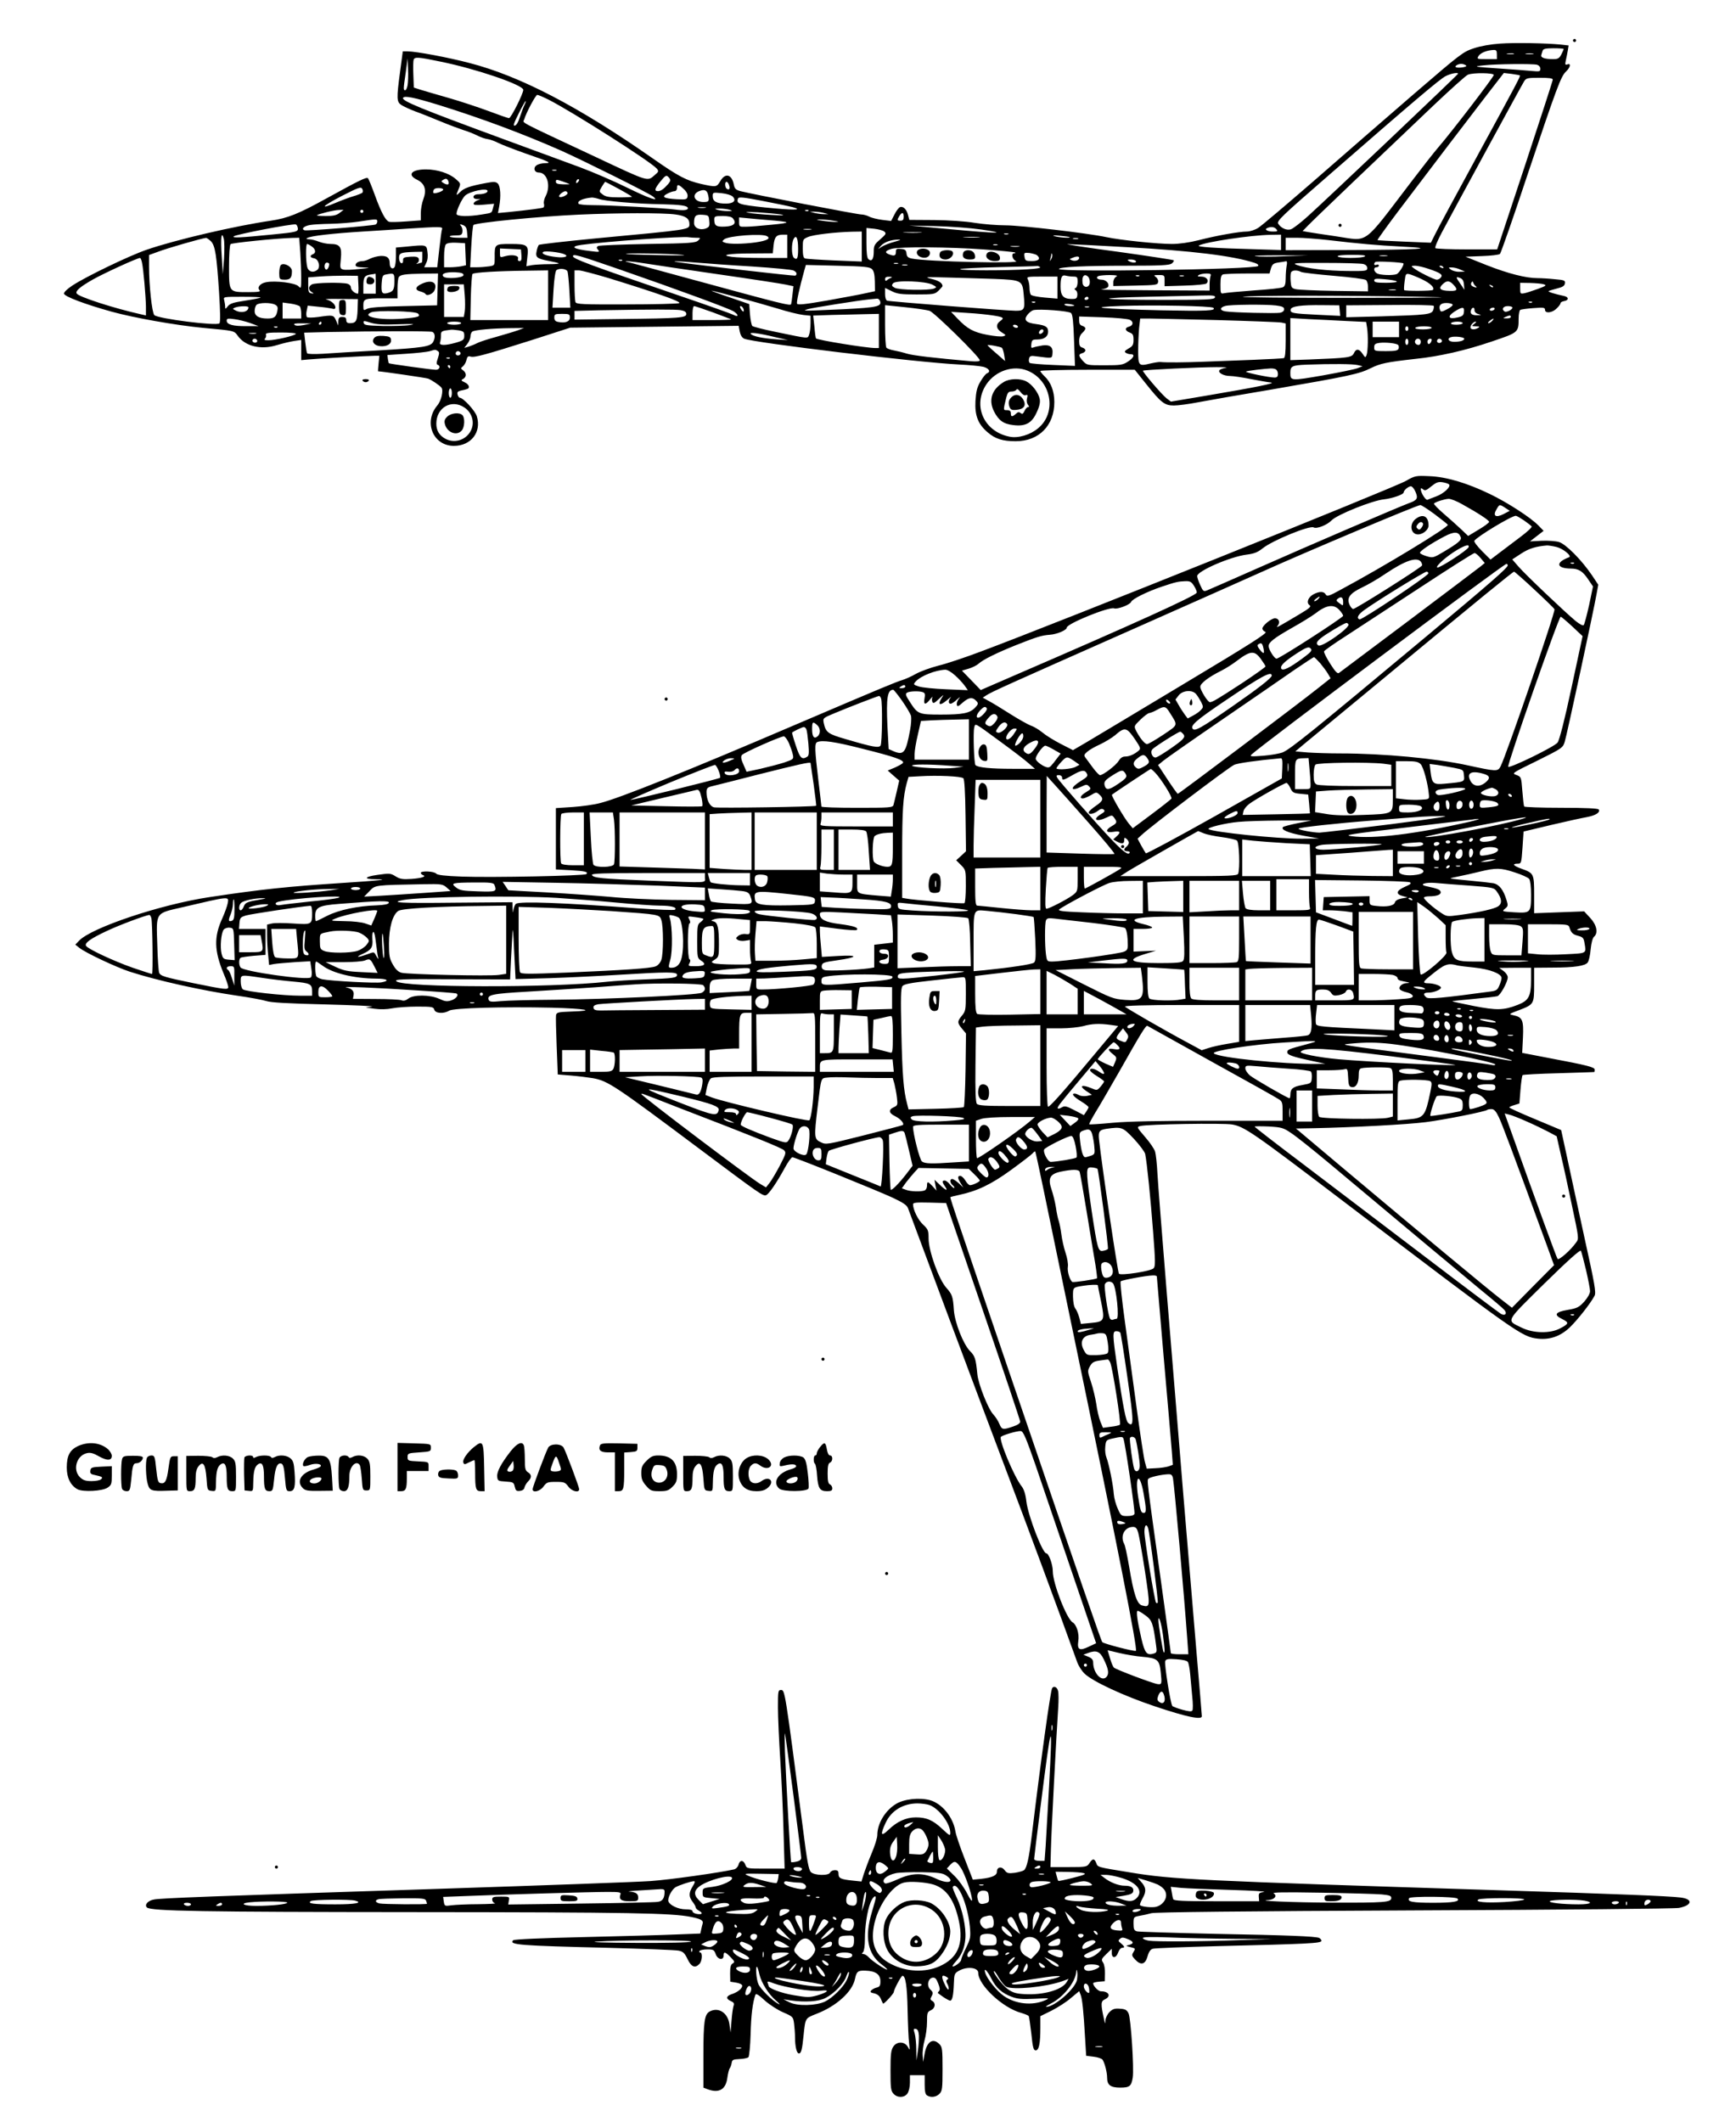 <?xml version="1.0" encoding="UTF-8" standalone="yes"?>
<svg version="1.0" xmlns="http://www.w3.org/2000/svg" width="1117.333" height="1365.333" viewBox="0 0 1118 1366" preserveAspectRatio="xMidYMid meet">
  <g transform="translate(0,1366) scale(0.1,-0.1)" fill="#000000" stroke="none">
    <path d="M10130 13400 c0 -5 5 -10 10 -10 6 0 10 5 10 10 0 6 -4 10 -10 10 -5
0 -10 -4 -10 -10z"/>
    <path d="M9660 13380 c-58 -4 -123 -15 -168 -30 -70 -23 -85 -35 -385 -293
-172 -149 -460 -398 -640 -556 -181 -157 -345 -296 -365 -308 -21 -13 -53 -23
-72 -23 -48 0 -196 -26 -312 -56 -59 -15 -125 -24 -170 -24 -95 0 -334 25
-423 44 -122 26 -552 76 -650 76 -53 0 -141 7 -198 16 -59 10 -168 17 -261 18
l-160 1 -8 31 c-9 37 -32 59 -52 51 -8 -3 -25 -25 -36 -48 l-21 -41 -57 7
c-31 4 -69 13 -84 21 -15 8 -38 14 -52 14 -26 0 -709 132 -777 150 -30 8 -38
16 -43 42 -13 67 -55 78 -87 23 -24 -40 -26 -40 -122 -19 -96 22 -146 48 -312
164 -479 335 -856 531 -1181 615 -141 37 -346 75 -399 75 l-31 0 -17 -128
c-24 -178 -23 -198 9 -218 14 -9 53 -27 87 -40 34 -12 107 -41 162 -64 55 -23
123 -48 150 -57 28 -8 67 -24 89 -35 21 -11 51 -21 67 -23 15 -2 46 -13 69
-25 22 -11 100 -41 173 -67 159 -55 174 -62 126 -63 -19 0 -44 -6 -54 -14 -23
-16 -14 -46 15 -46 54 0 79 -85 44 -152 -9 -17 -14 -39 -11 -49 3 -11 1 -21
-3 -24 -8 -5 -93 -16 -229 -30 l-64 -6 8 43 c12 65 8 130 -9 147 -13 12 -25
13 -78 3 -102 -19 -139 -32 -164 -57 -28 -28 -29 -26 -10 20 14 34 14 35 -20
64 -41 36 -118 61 -191 61 -94 0 -123 -35 -56 -67 49 -24 62 -65 39 -126 -9
-23 -16 -63 -16 -89 l0 -46 -95 -7 c-52 -4 -101 -5 -110 -2 -23 9 -51 62 -91
172 -20 55 -40 104 -44 108 -9 10 -57 -14 -268 -130 -179 -99 -249 -127 -357
-143 -238 -35 -617 -124 -800 -187 -114 -39 -391 -173 -478 -230 -35 -23 -56
-44 -55 -53 4 -19 138 -69 307 -116 145 -40 411 -87 586 -104 207 -19 202 -18
226 -51 48 -68 149 -92 250 -61 36 11 86 23 112 27 l47 7 0 -65 0 -65 43 4
c60 6 392 24 429 24 l31 0 -5 -50 c-3 -27 -4 -50 -3 -50 21 0 309 -42 322 -47
22 -8 75 -44 86 -58 14 -18 -1 -85 -27 -115 -90 -107 -27 -260 107 -260 110 0
179 88 148 190 -10 35 -88 120 -110 120 -5 0 -11 9 -14 20 -4 16 1 21 21 26
15 3 33 7 40 10 21 6 13 30 -15 43 -24 11 -26 14 -10 22 22 13 22 38 0 55 -17
12 -17 14 -2 26 9 7 20 26 23 41 5 22 11 27 26 22 25 -8 97 12 394 106 l248
80 543 6 542 6 7 -37 c5 -24 15 -40 29 -46 60 -26 1117 -153 1382 -166 66 -3
137 -10 158 -15 37 -10 49 -32 23 -42 -8 -3 -27 -27 -42 -53 -22 -37 -28 -63
-32 -125 -5 -93 16 -149 79 -202 48 -42 97 -57 180 -57 150 0 249 101 249 252
0 71 -23 129 -64 167 -14 14 -26 28 -26 33 0 4 137 8 304 8 l304 0 72 -90 c98
-123 120 -140 180 -140 27 0 95 9 152 20 57 11 274 49 483 84 493 85 558 99
632 136 63 31 101 39 288 60 155 16 322 54 492 112 172 58 173 58 173 148 0
27 5 52 10 55 6 4 44 9 85 12 65 5 75 4 75 -11 0 -25 47 -20 75 9 14 13 25 28
25 34 0 5 10 11 22 13 32 5 33 26 1 33 -58 12 -105 27 -100 31 2 3 27 10 53
17 37 9 50 17 52 33 3 19 -3 22 -65 27 -37 4 -87 7 -111 7 -75 0 -189 29 -329
84 l-135 54 106 4 c58 2 110 8 116 14 6 6 85 231 174 500 191 570 218 643 251
674 29 27 34 56 9 46 -14 -5 -16 -1 -10 26 4 18 10 47 13 65 l5 31 -53 6 c-95
9 -291 13 -389 6z m410 -35 c0 -4 -7 -19 -15 -35 -13 -25 -22 -30 -53 -30 -54
0 -81 10 -76 26 2 8 6 21 9 29 3 11 20 15 70 15 36 0 65 -2 65 -5z m-430 -35
l0 -30 -65 0 c-63 0 -65 1 -53 20 13 21 54 37 96 39 18 1 22 -4 22 -29z m108
3 c-10 -2 -28 -2 -40 0 -13 2 -5 4 17 4 22 1 32 -1 23 -4z m125 0 c-13 -2 -33
-2 -45 0 -13 2 -3 4 22 4 25 0 35 -2 23 -4z m-7036 -49 c231 -47 533 -150 533
-182 0 -24 -79 -182 -92 -182 -6 0 -63 20 -127 44 -64 24 -181 63 -261 86 -80
23 -163 47 -185 54 l-40 13 -3 83 c-2 46 -1 89 2 97 7 18 31 17 173 -13z
m-212 -151 c-3 -18 -10 -33 -15 -33 -13 0 -13 5 3 114 l12 91 3 -70 c2 -38 0
-85 -3 -102z m6814 128 c9 -6 3 -10 -20 -14 -39 -5 -57 1 -38 14 18 11 40 11
58 0z m459 3 c13 -4 22 -14 22 -26 0 -18 -5 -19 -57 -14 -32 3 -121 10 -198
15 -178 12 -182 13 -110 21 79 9 314 11 343 4z m-508 -58 c0 -6 -853 -815
-970 -920 -47 -42 -95 -79 -108 -82 -27 -8 -63 9 -80 36 -11 18 20 47 326 313
545 475 713 617 751 637 33 17 81 27 81 16z m230 -8 c0 -13 -274 -370 -358
-467 -26 -30 -102 -127 -169 -215 -324 -424 -274 -388 -487 -357 -83 12 -166
25 -184 28 l-33 6 33 34 c36 38 478 460 807 772 112 106 213 197 225 201 35
14 166 12 166 -2z m168 -3 c5 -5 -17 -46 -280 -529 -132 -242 -252 -464 -266
-494 l-27 -54 -170 7 c-93 4 -172 8 -174 10 -1 2 57 84 131 182 209 276 452
595 573 752 l110 142 50 -6 c27 -4 51 -8 53 -10z m212 -27 c0 -7 -81 -256
-179 -553 l-179 -540 -195 0 c-107 0 -199 4 -203 8 -5 4 14 49 41 100 77 145
515 950 531 975 13 20 22 22 99 22 61 0 85 -3 85 -12z m-6467 -129 c152 -77
661 -401 697 -444 13 -16 12 -20 -13 -41 -49 -42 -32 -48 -387 119 -511 239
-462 214 -454 239 13 44 74 158 84 158 6 0 39 -14 73 -31z m-708 -34 c270 -84
540 -184 791 -295 149 -67 559 -271 589 -294 49 -38 -25 -13 -169 58 -83 41
-218 99 -301 130 -82 30 -305 112 -495 182 -533 196 -656 246 -644 265 9 15
69 3 229 -46z m554 3 c-7 -13 -20 -48 -30 -78 -10 -34 -23 -56 -33 -58 -13 -3
-8 14 24 77 22 45 43 81 45 81 3 0 0 -10 -6 -22z m204 -425 c-7 -2 -19 -2 -25
0 -7 3 -2 5 12 5 14 0 19 -2 13 -5z m727 -48 c10 -13 9 -19 -6 -38 -29 -33
-47 -46 -66 -47 -26 0 -22 16 14 61 35 43 40 46 58 24z m-1423 -20 c8 -23 -2
-28 -27 -15 -18 10 -20 14 -9 21 20 13 29 11 36 -6z m781 -20 c2 -1 -18 -2
-43 -1 -34 1 -45 5 -45 17 0 15 4 15 42 2 24 -8 44 -16 46 -18z m54 13 c-7 -7
-12 -8 -12 -2 0 14 12 26 19 19 2 -3 -1 -11 -7 -17z m264 -44 c46 -25 84 -48
84 -50 0 -2 -37 -4 -82 -4 -65 0 -88 4 -107 19 -24 18 -24 18 -5 50 10 17 20
31 22 31 2 0 42 -21 88 -46z m709 25 c8 -23 1 -34 -14 -24 -13 8 -15 45 -2 45
5 0 13 -9 16 -21z m-292 -25 c18 -16 27 -34 25 -47 -3 -20 -8 -22 -68 -19 -86
5 -103 15 -62 36 17 9 38 16 47 16 8 0 15 9 15 20 0 27 10 25 43 -6z m-2069
-24 c-5 -4 -31 -15 -59 -23 -27 -8 -78 -27 -113 -42 -109 -46 -88 -22 39 44
108 55 123 61 132 46 5 -9 5 -20 1 -25z m520 22 c3 -5 -10 -14 -29 -20 -27 -8
-35 -7 -35 2 0 7 3 16 7 19 9 10 51 9 57 -1z m286 -11 c0 -12 -26 -21 -61 -21
-35 0 -42 -30 -6 -31 l22 0 -22 -9 c-13 -5 -23 -15 -23 -21 0 -9 19 -10 66 -6
l66 6 -7 -27 c-9 -34 -3 -31 -71 -42 -90 -15 -164 -13 -164 4 0 24 36 100 56
118 32 28 144 51 144 29z m1421 -28 c8 -38 4 -43 -31 -43 -59 0 -79 49 -28 70
36 14 52 7 59 -27z m-906 17 c7 -12 -42 -36 -53 -26 -4 4 2 14 12 22 23 17 33
18 41 4z m1063 -24 c26 -26 7 -46 -43 -46 -60 0 -85 14 -85 47 0 25 1 26 57
20 31 -3 63 -13 71 -21z m387 -69 c73 -20 1 -20 -178 -2 -169 18 -187 24 -174
58 4 11 36 8 159 -16 84 -16 171 -34 193 -40z m-1249 53 c36 -14 247 -32 404
-34 124 -3 170 -9 170 -26 0 -13 -30 -16 -85 -8 -65 9 -419 28 -529 28 -46 0
-87 4 -90 9 -11 17 27 35 86 40 9 0 29 -4 44 -9z m687 -57 c-13 -2 -33 -2 -45
0 -13 2 -3 4 22 4 25 0 35 -2 23 -4z m157 -13 c21 -7 19 -8 -15 -8 -22 0 -51
4 -65 8 -21 7 -19 8 15 8 22 0 51 -4 65 -8z m-2513 -20 c-19 -15 -40 -20 -88
-20 -34 0 -60 2 -58 5 9 8 113 34 143 34 l29 1 -26 -20z m153 10 c0 -5 -4 -10
-10 -10 -5 0 -10 5 -10 10 0 6 5 10 10 10 6 0 10 -4 10 -10z m2867 4 c-3 -3
-12 -4 -19 -1 -8 3 -5 6 6 6 11 1 17 -2 13 -5z m-177 -24 c30 -6 11 -7 -60 -3
-58 3 -125 9 -150 14 -30 5 -10 6 60 3 58 -4 125 -10 150 -14z m275 10 l30 -8
-30 0 c-16 0 -43 4 -60 8 l-30 8 30 0 c17 0 44 -4 60 -8z m-955 -10 c66 -9 90
-26 90 -62 0 -36 8 -35 -603 -92 -198 -19 -363 -38 -367 -42 -4 -5 -11 -23
-14 -40 -9 -40 3 -49 78 -63 33 -6 62 -13 64 -16 3 -3 -26 -5 -64 -5 -38 0
-86 -3 -107 -6 l-37 -7 6 56 c10 81 2 87 -108 87 -102 0 -103 -1 -102 -87 0
-51 0 -51 -35 -57 -20 -3 -56 -6 -80 -6 l-43 0 7 133 c4 72 10 135 14 139 14
15 414 55 681 67 240 11 545 12 620 1z m1470 -15 c0 -18 -5 -25 -20 -25 -23 0
-24 3 -8 30 17 27 28 25 28 -5z m-1252 -28 c3 -32 0 -38 -22 -47 -38 -14 -76
3 -76 34 0 48 10 57 54 54 40 -3 41 -4 44 -41z m152 18 c25 -31 8 -50 -49 -53
-58 -3 -71 5 -71 46 0 20 5 22 54 22 35 0 58 -5 66 -15z m215 -10 c164 -13
169 -18 35 -31 -69 -7 -144 -13 -167 -13 -41 -1 -43 0 -43 30 l0 30 53 -5 c28
-3 84 -8 122 -11z m-2505 -10 c0 -9 -6 -18 -12 -20 -22 -8 -442 -42 -456 -37
-24 8 -6 27 34 34 21 4 82 7 134 8 52 1 133 7 180 14 116 18 120 18 120 1z
m2935 5 c40 -6 43 -7 15 -8 -19 0 -57 3 -85 8 -40 6 -43 7 -15 8 19 0 58 -3
85 -8z m-3447 -47 c4 -24 -8 -27 -163 -42 -209 -21 -260 -23 -250 -12 12 12
374 82 400 77 6 -2 11 -12 13 -23z m1090 -27 l3 -36 -55 0 c-30 0 -57 3 -59 8
-3 4 14 7 36 7 36 0 42 3 45 23 2 13 -2 30 -9 38 -10 12 -8 13 12 6 18 -7 25
-18 27 -46z m3312 17 c184 -27 101 -26 -200 2 l-265 24 170 -4 c94 -2 226 -12
295 -22z m-3473 3 c-3 -7 -11 -66 -18 -130 l-13 -116 -42 0 -42 0 13 28 c9 17
12 43 8 70 -6 48 -6 48 -135 35 l-68 -6 0 -56 c0 -31 -4 -62 -9 -70 -12 -18
-31 -5 -31 22 0 38 -16 51 -57 50 -21 -1 -52 -9 -68 -17 -17 -9 -38 -16 -47
-16 -27 0 -48 -11 -48 -26 0 -10 15 -14 53 -15 46 -2 43 -3 -28 -10 -44 -5
-90 -7 -103 -4 -22 6 -23 9 -17 69 8 76 -5 96 -66 96 -22 0 -56 7 -76 15 -19
8 -47 15 -62 15 -19 1 -22 3 -11 9 22 13 162 29 355 41 94 6 226 14 295 19
202 13 223 13 217 -3z m5373 -1 c11 -13 7 -15 -23 -15 -36 0 -57 14 -35 23 24
10 46 7 58 -8z m-2997 -2 c-13 -2 -33 -2 -45 0 -13 2 -3 4 22 4 25 0 35 -2 23
-4z m472 -13 c14 -12 12 -17 -26 -50 -37 -32 -42 -40 -42 -80 0 -48 -13 -66
-34 -48 -9 7 -13 40 -13 105 l0 96 50 -5 c27 -3 57 -11 65 -18z m-145 -96 l0
-97 -176 7 c-96 4 -182 10 -190 13 -10 4 -14 22 -14 65 0 58 1 59 34 73 35 15
173 31 284 34 l62 1 0 -96z m378 89 c-26 -2 -71 -2 -100 0 -29 2 -8 3 47 3 55
0 79 -1 53 -3z m565 -10 c-7 -2 -19 -2 -25 0 -7 3 -2 5 12 5 14 0 19 -2 13 -5z
m-5050 -158 l-8 -100 -7 115 c-8 121 -2 168 13 115 5 -16 5 -75 2 -130z m3497
145 c25 -15 0 -29 -75 -40 -80 -11 -172 -12 -198 -1 -17 6 -18 8 -3 21 29 23
246 39 276 20z m130 -65 l0 -75 -154 0 c-84 0 -175 3 -202 7 -82 11 -22 22
127 22 l136 1 5 51 c6 55 18 69 61 69 l27 0 0 -75z m1819 59 c8 -8 -74 -2 -99
7 -16 5 -4 6 35 2 33 -3 62 -7 64 -9z m1361 -34 l0 -49 -167 5 c-263 7 -378
15 -362 24 41 23 335 67 462 69 l67 1 0 -50z m-3767 30 c30 0 30 -1 14 -17
-16 -16 -50 -19 -325 -23 -169 -3 -313 -9 -320 -13 -11 -7 -11 -12 0 -25 12
-14 7 -15 -47 -8 -113 13 -138 29 -62 40 156 22 662 58 695 49 8 -1 28 -3 45
-3z m657 -71 c0 -61 -6 -75 -27 -58 -16 14 -17 92 -2 121 17 31 29 5 29 -63z
m1163 74 c-23 -2 -64 -2 -90 0 -26 2 -7 3 42 3 50 0 71 -1 48 -3z m-4944 -26
c27 -30 36 -86 52 -330 8 -127 9 -191 2 -198 -18 -18 -396 30 -419 53 -15 15
-34 191 -34 310 l0 77 58 21 c56 22 287 88 308 89 6 1 20 -10 33 -22z m575
-69 c3 -50 6 -124 6 -165 0 -71 -1 -72 -18 -55 -22 22 -148 37 -207 26 -40 -7
-61 -34 -43 -52 9 -9 -9 -12 -73 -12 -125 0 -124 -2 -124 164 0 77 4 139 10
145 9 8 291 37 396 40 l46 1 7 -92z m5009 85 c-7 -2 -21 -2 -30 0 -10 3 -4 5
12 5 17 0 24 -2 18 -5z m1612 -8 c203 -24 308 -33 475 -42 245 -12 101 -21
-357 -22 l-393 -1 0 40 0 40 73 0 c39 0 131 -7 202 -15z m-2795 -11 c-30 -8
-66 -22 -80 -31 l-25 -16 19 22 c21 23 65 39 111 39 22 1 15 -3 -25 -14z
m-2762 -80 l3 -71 -32 -7 c-17 -3 -49 -6 -70 -6 l-39 0 0 68 c0 41 5 73 12 80
8 8 34 12 68 10 l55 -3 3 -71z m-990 50 c25 -17 29 -42 7 -50 -22 -9 -18 -22
7 -26 30 -4 45 -58 20 -76 -25 -19 -55 -11 -63 18 -10 35 -11 150 -1 150 4 0
18 -7 30 -16z m4415 9 c-7 -2 -19 -2 -25 0 -7 3 -2 5 12 5 14 0 19 -2 13 -5z
m827 -13 c431 -24 688 -56 828 -101 22 -7 30 -15 24 -21 -22 -22 -1282 -41
-1282 -19 0 13 163 21 445 21 210 0 265 3 281 14 10 8 16 17 13 21 -4 3 -166
28 -360 55 -195 26 -340 48 -324 49 17 0 185 -8 375 -19z m-687 3 c-13 -2 -35
-2 -50 0 -16 2 -5 4 22 4 28 0 40 -2 28 -4z m-229 -18 c109 -8 201 -17 204
-20 3 -3 0 -5 -6 -5 -22 0 -13 -40 11 -50 46 -18 -575 -4 -670 16 -25 5 -33
12 -35 33 -2 21 -9 27 -35 29 -27 3 -33 0 -33 -16 0 -27 -8 -32 -41 -20 -34
12 -30 24 14 37 50 14 371 12 591 -4z m-2976 -37 c2 -29 -1 -38 -12 -38 -9 0
-13 6 -10 15 8 20 -35 29 -80 17 -36 -10 -36 -10 -36 19 l0 30 68 -3 67 -3 3
-37z m274 7 c36 -14 5 -26 -50 -19 -65 7 -101 22 -83 33 12 8 103 -2 133 -14z
m-912 -20 c0 -19 -2 -35 -4 -35 -2 0 -13 -3 -23 -6 -14 -5 -15 -4 -4 4 8 6 11
17 8 27 -5 12 -17 15 -54 13 -42 -3 -48 -6 -47 -24 0 -14 -4 -20 -13 -17 -7 3
-13 18 -13 33 0 32 11 36 98 39 l52 1 0 -35z m3958 13 c26 -22 13 -38 -32 -38
-40 0 -44 2 -48 28 -4 26 -2 27 32 24 19 -3 41 -9 48 -14z m-2283 2 c39 -4
-27 -5 -145 -2 -118 2 -217 6 -219 8 -8 7 292 2 364 -6z m2375 -27 c-11 -17
-11 -17 -6 0 3 10 6 24 7 30 0 9 2 9 5 0 3 -7 0 -20 -6 -30z m-2788 -64 c389
-135 715 -255 743 -273 34 -22 32 -40 -2 -22 -16 8 -174 64 -353 125 -574 196
-680 236 -680 252 0 17 31 8 292 -82z m4293 82 c-82 -4 -168 -3 -190 0 -22 4
46 6 150 6 l190 -1 -150 -5z m515 -1 c-20 -13 -167 -13 -175 0 -4 6 29 10 92
10 67 0 93 -3 83 -10z m143 3 c-13 -2 -33 -2 -45 0 -13 2 -3 4 22 4 25 0 35
-2 23 -4z m-1983 -13 c0 -15 -27 -23 -47 -15 -17 7 -16 8 2 15 28 12 45 12 45
0z m-6036 -27 c10 -43 25 -222 26 -286 l0 -57 -27 6 c-176 39 -405 113 -419
135 -10 16 20 42 102 89 68 39 288 140 306 140 3 0 9 -12 12 -27z m3093 11
c-3 -3 -12 -4 -19 -1 -8 3 -5 6 6 6 11 1 17 -2 13 -5z m3308 -4 c8 -13 -25
-13 -45 0 -12 8 -9 10 12 10 15 0 30 -4 33 -10z m-3162 -15 c50 -8 263 -40
472 -70 209 -30 404 -60 433 -66 l52 -11 -6 -51 c-3 -29 -7 -57 -9 -64 -4 -13
-49 -2 -650 162 -209 57 -389 106 -400 108 -49 11 21 6 108 -8z m332 5 c61 -5
222 -17 359 -25 137 -9 257 -20 267 -26 20 -10 25 -24 11 -33 -6 -3 -605 65
-757 87 -60 8 13 7 120 -3z m3801 -21 c-3 -17 -6 -53 -6 -80 0 -36 -5 -51 -17
-57 -10 -6 -94 -15 -188 -21 -93 -7 -180 -15 -192 -18 -22 -5 -23 -2 -23 55 0
45 4 61 16 66 9 3 80 6 158 6 l142 0 9 33 c9 27 16 33 50 38 22 3 44 7 49 8 5
0 6 -13 2 -30z m752 16 c7 -7 -28 -63 -43 -69 -26 -10 -104 -7 -126 4 -23 13
-26 40 -4 40 8 0 15 5 15 11 0 6 -7 9 -15 5 -16 -6 -20 5 -8 18 7 7 173 -2
181 -9z m-6918 -4 c0 -20 -13 -41 -21 -35 -15 9 -10 44 6 44 8 0 15 -4 15 -9z
m3663 2 c-7 -2 -19 -2 -25 0 -7 3 -2 5 12 5 14 0 19 -2 13 -5z m2997 -2 c16
-4 25 -14 25 -26 0 -19 -7 -20 -125 -19 -133 1 -267 16 -328 39 -33 12 -15 14
183 13 121 0 231 -3 245 -7z m-3164 -33 c12 -12 17 -35 18 -80 l1 -62 -60 -13
c-33 -8 -145 -28 -248 -47 -146 -25 -190 -30 -194 -20 -4 11 16 102 47 214
l10 35 204 -5 c175 -4 208 -8 222 -22z m227 25 c-7 -2 -21 -2 -30 0 -10 3 -4
5 12 5 17 0 24 -2 18 -5z m855 -12 c8 -5 -24 -11 -79 -14 -126 -9 -444 -9
-435 1 4 4 116 10 249 13 133 3 244 6 247 7 3 1 11 -2 18 -7z m2505 -12 c76
-26 91 -37 76 -55 -6 -8 -18 -14 -26 -14 -16 0 -119 51 -148 74 -19 15 -19 15
8 16 15 0 56 -9 90 -21z m92 11 c3 -6 -1 -7 -9 -4 -18 7 -21 14 -7 14 6 0 13
-4 16 -10z m110 -15 l30 -13 -36 -1 c-19 -1 -44 6 -55 14 -18 14 -18 14 6 14
14 0 39 -6 55 -14z m-5750 -12 c3 -10 9 -66 12 -125 l6 -108 -57 0 -58 0 7
118 c4 68 12 120 19 124 21 14 64 8 71 -9z m-125 -153 l0 -160 -251 0 -250 0
3 144 c2 80 7 148 11 153 10 10 161 19 350 21 l137 2 0 -160z m391 110 c311
-96 473 -153 453 -161 -10 -4 -164 -8 -340 -8 -285 -1 -323 1 -328 15 -3 9 -6
58 -6 110 l0 94 28 0 c16 0 102 -23 193 -50z m4458 40 c10 -5 105 -16 212 -25
107 -9 199 -21 206 -27 7 -6 13 -25 13 -42 l0 -31 -217 3 c-120 2 -231 7 -248
11 -27 6 -30 12 -33 50 -2 24 -1 50 2 57 6 16 39 18 65 4z m-5394 -20 c0 -19
-112 -27 -129 -10 -18 18 14 30 74 28 41 -2 55 -7 55 -18z m-565 -55 l0 -65
-40 0 -40 0 0 48 c0 58 7 69 45 75 17 2 31 5 33 6 1 0 2 -28 2 -64z m120 18
c0 -58 -7 -69 -44 -79 -36 -9 -42 1 -38 64 3 43 7 52 25 55 55 11 57 10 57
-40z m278 -55 l-3 -103 -215 -5 c-149 -3 -222 -9 -237 -18 -22 -12 -23 -11
-23 22 0 43 8 46 126 46 l94 0 0 63 c0 34 4 67 8 73 10 17 42 21 155 23 l98 1
-3 -102z m4978 86 c-3 -9 -6 -33 -6 -55 l0 -39 -367 2 c-203 1 -351 3 -330 5
21 3 41 11 44 19 8 20 -15 44 -43 44 -28 0 -40 16 -18 24 9 3 41 6 72 6 44 -1
53 -3 40 -11 -10 -5 -18 -21 -18 -35 l0 -25 142 3 c132 3 143 4 146 22 3 11
-4 26 -14 33 -16 12 -14 13 19 13 36 0 37 -1 37 -36 l0 -36 130 4 c71 2 134 8
140 14 19 19 0 44 -34 44 -24 0 -27 3 -16 10 8 5 30 10 49 10 26 0 32 -3 27
-16z m1363 -22 c54 -26 82 -54 69 -68 -7 -7 -178 -8 -185 -1 -2 3 -1 28 3 57
6 49 8 51 33 45 14 -4 51 -19 80 -33z m-6851 -34 c2 -32 0 -58 -3 -58 -19 0
-45 23 -45 39 0 11 -9 21 -22 25 -38 10 -208 7 -229 -4 -24 -13 -25 -36 -1
-50 15 -10 15 -10 -3 -8 -17 3 -20 11 -20 53 l0 50 80 6 c44 3 116 5 160 5
l80 -1 3 -57z m4605 52 c24 0 27 -4 27 -34 0 -19 -6 -37 -12 -39 -10 -4 -10
-8 0 -15 8 -5 12 -20 10 -33 -3 -21 -8 -24 -42 -23 -49 2 -66 23 -66 80 0 60
8 77 34 70 11 -3 33 -6 49 -6z m97 -4 c6 -8 10 -25 8 -38 -4 -32 -42 -32 -46
0 -7 46 14 66 38 38z m327 8 c-3 -3 -12 -4 -19 -1 -8 3 -5 6 6 6 11 1 17 -2
13 -5z m286 -1 c-7 -2 -19 -2 -25 0 -7 3 -2 5 12 5 14 0 19 -2 13 -5z m-1883
-10 c-8 -3 -21 -10 -27 -16 -9 -7 -13 -5 -13 7 0 11 8 16 28 15 15 0 21 -3 12
-6z m665 -8 c175 -7 180 -9 188 -103 9 -94 5 -102 -52 -102 -55 0 -811 59
-828 65 -8 3 -13 21 -13 43 l0 39 43 -21 c36 -18 60 -21 159 -21 109 0 118 1
142 24 14 14 26 27 26 30 -1 20 -24 35 -71 46 -50 13 -41 13 106 9 88 -2 223
-7 300 -9z m405 -56 l0 -71 -82 7 c-46 4 -86 12 -90 19 -4 6 -8 26 -8 44 0 18
-5 42 -10 53 -10 18 -6 19 90 19 l100 0 0 -71z m2618 20 l3 -34 -25 37 c-32
45 -32 50 -3 39 16 -6 23 -18 25 -42z m-433 20 c5 -5 -24 -9 -68 -9 -61 0 -77
3 -77 15 0 12 12 13 68 8 37 -3 71 -9 77 -14z m-2990 -21 c28 -15 29 -17 10
-25 -33 -13 -227 -10 -253 5 -20 11 -21 16 -10 29 17 21 209 14 253 -9z m3355
0 c34 -36 25 -44 -45 -39 -42 4 -50 16 -26 40 27 27 45 27 71 -1z m144 -10
c16 -11 -6 -10 -23 1 -8 5 -10 14 -5 22 6 10 9 10 12 -1 3 -8 10 -18 16 -22z
m436 13 c22 -7 19 -10 -35 -30 -33 -12 -72 -25 -87 -28 -27 -5 -28 -4 -28 31
l0 36 63 -1 c34 -1 73 -4 87 -8z m-6947 -71 c3 -38 3 -85 0 -105 l-6 -35 -63
0 -64 0 0 105 0 105 64 0 63 0 6 -70z m6622 52 c-3 -3 -11 0 -18 7 -9 10 -8
11 6 5 10 -3 15 -9 12 -12z m-627 -19 c-10 -2 -28 -2 -40 0 -13 2 -5 4 17 4
22 1 32 -1 23 -4z m-4251 -43 c81 -21 202 -55 268 -75 66 -21 141 -39 168 -42
l47 -5 0 -48 c0 -27 -4 -60 -9 -73 -11 -28 7 -29 -221 18 -74 15 -139 32 -145
37 -5 5 -12 39 -15 75 l-5 66 -125 43 c-69 23 -122 43 -118 43 4 1 73 -17 155
-39z m3087 -5 c-5 -13 -52 -15 -334 -15 -181 0 -337 3 -347 8 -10 4 99 9 242
12 143 3 301 7 352 8 79 2 92 0 87 -13z m1286 6 c303 -6 236 -7 -390 -8 -415
0 -737 3 -715 7 51 9 628 9 1105 1z m-7432 -6 c-3 -3 -47 -12 -99 -20 -74 -11
-97 -18 -111 -35 -16 -20 -18 -21 -18 -4 0 11 -3 29 -6 42 -6 22 -6 22 117 22
67 0 120 -2 117 -5z m5332 -5 c0 -5 -7 -10 -16 -10 -8 0 -12 5 -9 10 3 6 10
10 16 10 5 0 9 -4 9 -10z m-4707 -74 c-3 -73 -10 -86 -50 -86 -16 0 -23 6 -23
20 0 15 -7 20 -25 20 -20 0 -25 -5 -26 -27 l-1 -28 -14 33 c-16 35 -19 36
-114 22 -36 -5 -69 -5 -73 -1 -5 5 -6 24 -2 41 l7 33 67 -7 c36 -3 76 -9 89
-12 15 -5 22 -2 22 8 0 20 -30 45 -60 51 -14 3 27 4 90 3 l115 -1 -2 -69z
m3364 58 c14 -36 -16 -43 -232 -54 -115 -5 -221 -10 -235 -9 -23 1 -23 1 5 10
32 9 322 55 390 62 22 2 46 4 53 5 7 1 15 -5 19 -14z m1000 -10 c-3 -3 -12 -4
-19 -1 -8 3 -5 6 6 6 11 1 17 -2 13 -5z m3200 0 c-3 -3 -12 -4 -19 -1 -8 3 -5
6 6 6 11 1 17 -2 13 -5z m-8095 -15 c16 -9 19 -17 14 -42 -8 -37 -20 -47 -63
-47 -55 0 -83 16 -83 48 0 15 5 33 12 40 15 15 92 16 120 1z m160 -12 c4 -7 8
-27 8 -44 l0 -33 -60 0 -60 0 0 51 0 52 52 -7 c29 -4 56 -13 60 -19z m4987 7
c2 -2 -10 -4 -27 -4 -17 0 -34 4 -37 10 -5 9 53 3 64 -6z m2436 6 c3 -5 -13
-19 -35 -30 -35 -18 -41 -19 -46 -5 -11 28 4 45 40 45 19 0 37 -4 41 -10z
m-3369 -40 c32 -11 324 -298 324 -319 0 -7 -21 -9 -57 -6 -237 21 -374 37
-413 49 -25 8 -63 17 -85 21 -22 4 -43 12 -47 18 -4 7 -8 71 -8 143 l0 130
127 -13 c70 -7 142 -18 159 -23z m1828 19 c21 -19 -41 -22 -338 -16 -391 9
-491 20 -256 28 206 7 582 0 594 -12z m404 15 c40 -5 52 -11 52 -24 0 -11 -10
-20 -27 -23 -30 -5 -301 1 -351 9 -38 6 -38 25 -1 35 31 9 259 11 327 3z m410
-33 l3 -34 -143 7 c-164 8 -180 11 -176 34 4 21 65 30 208 28 l105 -1 3 -34z
m605 31 c3 -4 1 -17 -3 -28 -11 -28 -40 -31 -332 -40 l-228 -6 0 38 0 39 280
2 c153 2 281 -1 283 -5z m-7633 -10 c0 -29 -46 -40 -83 -20 -21 11 -21 11 -2
19 27 10 85 11 85 1z m2993 -33 c61 -23 114 -43 116 -45 2 -2 -53 -4 -122 -4
l-127 0 0 45 c0 25 5 45 10 45 6 0 61 -19 123 -41z m194 26 c9 -24 -1 -27 -15
-5 -8 13 -8 20 -2 20 6 0 13 -7 17 -15z m2226 8 c-7 -2 -19 -2 -25 0 -7 3 -2
5 12 5 14 0 19 -2 13 -5z m2727 -3 c0 -13 -38 -32 -50 -25 -22 14 -10 35 20
35 17 0 30 -4 30 -10z m-312 -27 c-2 -23 -10 -29 -41 -36 -58 -14 -69 5 -21
37 52 33 66 33 62 -1z m68 10 c0 -10 9 -20 24 -24 23 -7 23 -7 -7 -8 -34 -1
-48 11 -39 34 7 20 24 19 22 -2z m129 7 c-3 -5 -13 -10 -21 -10 -8 0 -12 5 -9
10 3 6 13 10 21 10 8 0 12 -4 9 -10z m-5242 -6 c27 -5 37 -12 37 -25 0 -24
-41 -28 -412 -32 l-308 -4 0 28 0 28 158 4 c347 6 489 6 525 1z m2515 -19 c10
-9 15 -58 19 -176 l6 -164 -140 6 c-77 3 -145 9 -151 13 -5 3 -8 16 -5 27 5
19 11 21 52 15 99 -13 96 -13 99 17 5 43 -15 60 -63 54 -23 -4 -49 -9 -59 -13
-15 -6 -17 -2 -14 22 3 26 7 29 39 29 43 0 69 19 69 50 0 31 -16 41 -75 49
-67 8 -84 26 -59 59 11 14 28 28 39 31 40 9 230 -5 243 -19z m-4206 -3 c19
-19 3 -25 -102 -33 -147 -11 -265 13 -199 41 34 14 285 8 301 -8z m3702 -12
c70 -11 76 -16 48 -36 -31 -22 -27 -51 9 -73 29 -18 29 -19 11 -25 -12 -4 -58
0 -104 9 -89 17 -128 38 -193 106 l-40 42 105 -7 c58 -3 132 -11 164 -16z
m-2724 -14 c0 -26 -29 -37 -75 -28 -18 3 -25 11 -25 28 0 22 4 24 50 24 46 0
50 -2 50 -24z m1990 -86 l0 -110 -24 0 c-54 0 -371 51 -381 62 -2 1 -7 35 -10
75 l-8 72 119 4 c66 1 161 4 212 5 l92 2 0 -110z m4070 90 c0 -5 -12 -10 -27
-9 -25 0 -26 1 -8 9 27 12 35 12 35 0z m-2452 -19 c24 -13 20 -37 -9 -44 -27
-7 -24 -26 6 -37 21 -8 25 -16 25 -47 0 -32 -5 -41 -32 -56 -25 -15 -29 -20
-17 -28 7 -5 22 -9 32 -9 28 0 19 -23 -20 -48 -32 -21 -48 -23 -149 -23 -111
0 -114 0 -139 27 -30 33 -31 44 -5 51 11 3 20 11 20 18 0 7 -9 15 -20 18 -15
4 -20 14 -20 41 0 24 7 42 20 53 11 10 20 23 20 29 0 6 -9 14 -20 17 -14 4
-20 14 -20 32 l0 28 153 -5 c86 -3 163 -10 175 -17z m-5667 -20 l54 -20 -77 0
c-86 -1 -128 10 -128 35 0 14 7 16 49 10 27 -3 73 -15 102 -25z m6229 19 c212
-6 397 -13 413 -16 l27 -6 0 -109 c0 -79 -4 -111 -12 -114 -7 -2 -96 -7 -198
-11 -102 -4 -243 -9 -315 -12 -123 -5 -244 -6 -282 -2 -10 1 -40 -4 -66 -10
-73 -18 -77 -14 -77 83 0 46 3 112 6 146 l7 61 56 0 c31 0 229 -5 441 -10z
m831 -6 l127 -6 6 -37 c8 -49 6 -152 -3 -176 -7 -18 -9 -18 -26 8 -22 33 -42
35 -56 3 -13 -27 -35 -30 -291 -40 l-118 -4 0 135 0 136 118 -7 c64 -3 174 -8
243 -12z m939 1 c-7 -8 -18 -15 -24 -15 -6 0 -2 7 8 15 25 19 32 19 16 0z
m-7045 -22 c97 3 116 2 75 -5 -30 -5 -109 -7 -175 -6 -103 3 -120 5 -123 20
-3 15 1 15 45 1 36 -11 80 -14 178 -10z m-495 7 c0 -5 -5 -10 -11 -10 -5 0 -7
5 -4 10 3 6 8 10 11 10 2 0 4 -4 4 -10z m900 0 c0 -5 -20 -10 -45 -10 -25 0
-45 5 -45 10 0 6 20 10 45 10 25 0 45 -4 45 -10z m6040 -40 l0 -50 -85 0 -85
0 0 50 0 50 85 0 85 0 0 -50z m410 40 c0 -5 -18 -10 -41 -10 -24 0 -38 4 -34
10 3 6 22 10 41 10 19 0 34 -4 34 -10z m74 -5 c-18 -14 -18 -14 11 -15 23 0
27 -3 15 -10 -22 -14 -50 -12 -50 3 0 15 20 37 34 37 5 0 1 -7 -10 -15z
m-7538 -7 c-33 -6 -52 -6 -60 2 -7 7 8 10 50 9 l59 -1 -49 -10z m4599 -8 c3
-5 -1 -10 -9 -10 -8 0 -18 5 -21 10 -3 6 1 10 9 10 8 0 18 -4 21 -10z m-4768
-6 c-3 -3 -12 -4 -19 -1 -8 3 -5 6 6 6 11 1 17 -2 13 -5z m7283 -9 c0 -8 -4
-15 -10 -15 -5 0 -10 7 -10 15 0 8 5 15 10 15 6 0 10 -7 10 -15z m150 5 c0 -5
-25 -10 -56 -10 -34 0 -53 4 -49 10 3 6 28 10 56 10 27 0 49 -4 49 -10z
m-5885 -16 c-22 -8 -83 -26 -135 -41 -52 -14 -108 -32 -124 -40 -17 -9 -43
-19 -58 -24 l-28 -8 20 26 c11 14 20 36 20 49 0 12 6 26 12 30 17 11 133 21
243 22 l90 1 -40 -15z m-382 0 c33 -6 37 -10 37 -35 0 -25 -5 -30 -52 -44 -70
-20 -112 -20 -104 1 3 9 6 28 6 44 0 29 1 30 65 38 6 1 27 -1 48 -4z m3767 -3
c0 -12 -20 -25 -27 -18 -7 7 6 27 18 27 5 0 9 -4 9 -9z m-3936 -7 c18 -7 21
-36 6 -64 -17 -31 -64 -38 -345 -55 -148 -8 -313 -18 -366 -22 -53 -3 -98 -2
-101 3 -3 5 -8 37 -12 71 l-7 62 148 4 c314 6 662 7 677 1z m-1136 -11 c-10
-2 -28 -2 -40 0 -13 2 -5 4 17 4 22 1 32 -1 23 -4z m257 -2 c-7 -12 -133 -41
-176 -41 -25 0 -30 3 -22 11 6 6 9 18 6 25 -4 11 14 14 97 14 59 0 99 -4 95
-9z m3092 -22 l78 -18 -75 5 c-92 7 -149 19 -164 34 -14 14 46 7 161 -21z
m4433 -9 c0 -12 -27 -20 -66 -20 -39 0 -49 26 -11 32 31 4 77 -3 77 -12z
m-7777 -6 c11 -11 -3 -24 -18 -18 -8 4 -12 10 -9 15 6 11 18 12 27 3z m7417
-14 c0 -11 -4 -20 -10 -20 -5 0 -10 9 -10 20 0 11 5 20 10 20 6 0 10 -9 10
-20z m80 0 c0 -11 -6 -20 -14 -20 -18 0 -29 16 -21 30 11 18 35 11 35 -10z
m70 13 c-1 -18 -18 -35 -24 -24 -4 6 -4 16 -1 21 7 12 25 13 25 3z m65 -2 c7
-12 -12 -24 -25 -16 -11 7 -4 25 10 25 5 0 11 -4 15 -9z m-281 -31 c5 -5 6
-16 3 -24 -5 -13 -23 -16 -82 -16 -73 0 -75 1 -75 24 0 20 6 25 33 29 40 5
109 -2 121 -13z m-2551 -19 c4 -4 11 -25 14 -46 l6 -39 -56 49 c-32 27 -57 51
-57 53 0 6 84 -9 93 -17z m-3634 -20 c11 -7 11 -15 1 -47 -10 -28 -10 -39 -1
-42 20 -7 12 -32 -11 -32 -26 0 -300 38 -304 42 -1 2 -4 14 -6 28 l-3 25 120
8 c66 4 134 12 150 16 40 12 38 12 54 2z m146 -10 c7 -12 -12 -24 -25 -16 -11
7 -4 25 10 25 5 0 11 -4 15 -9z m-68 -37 c-3 -3 -12 -4 -19 -1 -8 3 -5 6 6 6
11 1 17 -2 13 -5z m5848 -44 l30 -7 -30 -12 c-16 -7 -118 -28 -224 -47 -208
-36 -211 -36 -211 16 0 44 11 49 105 53 163 6 300 5 330 -3z m-5845 -10 c0 -5
-2 -10 -4 -10 -3 0 -8 5 -11 10 -3 6 -1 10 4 10 6 0 11 -4 11 -10z m4995 -7
c-16 -3 -34 -9 -40 -14 -16 -16 24 -39 66 -39 20 0 81 -9 135 -20 54 -10 113
-21 129 -22 35 -4 -88 -29 -418 -85 l-226 -38 -28 21 c-30 23 -158 173 -152
178 6 6 367 23 474 23 50 0 77 -2 60 -4z m-1277 -19 c153 -63 191 -270 67
-371 -50 -42 -128 -65 -182 -54 -167 32 -242 201 -150 338 59 87 174 125 265
87z m1596 10 c9 -3 16 -17 16 -30 0 -18 -5 -24 -22 -24 -34 0 -189 32 -183 38
2 3 33 8 67 12 90 10 104 11 122 4z m-5304 -154 c0 -16 -4 -30 -10 -30 -5 0
-10 14 -10 30 0 17 5 30 10 30 6 0 10 -13 10 -30z m81 -93 c47 -31 66 -91 45
-141 -27 -65 -104 -93 -166 -61 -40 21 -60 53 -60 98 0 104 98 160 181 104z"/>
    <path d="M8620 12210 c0 -5 5 -10 10 -10 6 0 10 5 10 10 0 6 -4 10 -10 10 -5
0 -10 -4 -10 -10z"/>
    <path d="M1805 11948 c-6 -17 -8 -39 -6 -65 1 -19 7 -23 35 -23 36 0 46 12 46
56 0 33 -65 61 -75 32z"/>
    <path d="M5906 12043 c-9 -23 21 -45 54 -41 28 3 40 35 18 49 -23 15 -65 10
-72 -8z"/>
    <path d="M6054 12035 c-11 -27 4 -45 35 -45 31 0 58 30 46 50 -10 16 -75 12
-81 -5z"/>
    <path d="M6204 12035 c-11 -28 4 -45 41 -45 27 0 35 4 35 18 0 10 -5 23 -12
30 -17 17 -57 15 -64 -3z"/>
    <path d="M6354 12025 c-10 -24 15 -45 52 -45 27 0 34 4 34 20 0 35 -74 56 -86
25z"/>
    <path d="M2367 11873 c-4 -3 -7 -15 -7 -25 0 -13 7 -18 25 -18 29 0 36 34 9
44 -19 7 -19 7 -27 -1z"/>
    <path d="M2713 11832 c-40 -19 -42 -39 -5 -48 15 -4 30 -11 33 -17 10 -15 50
3 58 26 20 51 -22 70 -86 39z"/>
    <path d="M2887 11813 c-4 -3 -7 -13 -7 -20 0 -22 74 -13 78 10 3 13 -4 17 -31
17 -18 0 -37 -3 -40 -7z"/>
    <path d="M2187 11723 c-3 -5 -4 -26 -3 -48 1 -33 5 -41 22 -43 20 -3 22 2 22
47 0 43 -3 51 -19 51 -10 0 -20 -3 -22 -7z"/>
    <path d="M2410 11485 c-19 -23 -1 -49 38 -53 43 -4 74 14 70 41 -2 18 -10 22
-49 25 -33 2 -50 -2 -59 -13z"/>
    <path d="M6464 11201 c-77 -47 -99 -115 -63 -188 30 -59 61 -82 124 -89 79
-10 120 12 151 81 19 40 24 66 20 87 -8 40 -49 94 -86 113 -40 21 -109 19
-146 -4z m142 -84 c12 4 14 0 8 -21 -4 -16 -1 -32 6 -41 9 -11 9 -15 1 -15 -6
0 -17 -11 -23 -25 -9 -19 -14 -22 -25 -14 -10 9 -18 8 -31 -5 -24 -21 -32 -20
-32 4 0 14 -7 20 -24 20 -26 0 -26 -3 -5 83 8 30 14 37 34 37 13 0 27 5 31 12
5 7 13 2 26 -15 12 -16 25 -24 34 -20z"/>
    <path d="M6519 11108 c-22 -18 -28 -39 -18 -66 7 -19 15 -23 45 -20 49 4 65
28 44 66 -18 31 -47 39 -71 20z"/>
    <path d="M2881 10979 c-17 -16 -21 -28 -16 -48 13 -54 75 -79 108 -43 20 22
22 83 5 100 -19 19 -72 14 -97 -9z"/>
    <path d="M2335 11210 c3 -5 12 -10 20 -10 8 0 17 5 20 10 4 6 -5 10 -20 10
-15 0 -24 -4 -20 -10z"/>
    <path d="M9053 10564 c-86 -48 -2243 -914 -2739 -1099 -98 -37 -220 -78 -271
-90 -51 -13 -116 -37 -145 -53 -29 -17 -69 -34 -88 -40 -35 -10 -123 -46 -680
-284 -698 -299 -1140 -476 -1263 -507 -40 -11 -120 -22 -179 -26 l-108 -7 0
-198 0 -197 95 -5 c94 -5 116 -11 101 -25 -11 -11 -611 -23 -799 -16 -114 4
-160 10 -168 19 -13 16 -99 19 -99 5 0 -5 6 -11 13 -14 26 -9 -5 -20 -72 -25
-59 -4 -75 -1 -104 17 -32 20 -39 20 -116 9 -86 -12 -92 -28 -12 -28 100 0 22
-9 -214 -24 -352 -23 -517 -40 -855 -91 -315 -47 -762 -197 -841 -281 l-24
-25 25 -20 c39 -32 237 -125 325 -154 176 -57 467 -122 694 -155 79 -11 163
-27 185 -34 30 -10 137 -16 381 -22 187 -5 322 -11 300 -14 l-40 -6 58 -8 c37
-5 79 -4 114 3 31 6 103 11 161 11 95 0 104 -2 109 -20 6 -24 61 -28 96 -6 28
17 346 26 658 19 223 -6 294 -20 127 -25 -83 -3 -93 -5 -97 -23 -2 -10 0 -101
4 -201 l7 -181 86 -7 c47 -4 111 -12 141 -17 97 -18 139 -46 691 -459 381
-285 404 -302 424 -294 18 7 68 80 121 177 20 37 42 67 48 67 17 0 536 -210
645 -260 70 -33 93 -49 100 -69 65 -176 438 -1174 607 -1621 177 -467 348
-929 482 -1300 9 -25 30 -58 48 -75 54 -51 249 -142 455 -211 203 -68 300 -88
300 -63 0 8 -16 196 -35 419 -19 223 -57 680 -85 1015 -27 336 -75 912 -105
1280 -30 369 -58 720 -61 780 -3 61 -10 124 -15 141 -5 17 -34 60 -65 95 -53
62 -54 64 -31 70 46 12 530 20 592 10 79 -14 133 -51 705 -486 1140 -867 1160
-881 1265 -893 77 -8 143 15 203 71 51 49 136 157 161 205 11 20 1 77 -64 370
-41 191 -93 426 -113 522 l-38 175 -167 70 c-92 38 -167 72 -167 76 0 3 15 10
33 15 l32 10 7 88 c4 49 10 92 14 95 3 3 108 9 232 12 125 4 228 7 230 8 1 0
2 7 2 15 0 16 -46 28 -301 76 l-166 32 5 99 c5 112 -3 131 -61 143 -32 7 -31
8 33 32 99 38 100 39 100 166 l0 108 118 1 c141 0 211 11 227 33 7 9 16 47 19
85 4 41 13 74 22 81 28 24 17 76 -25 121 l-39 42 -161 -6 -161 -6 0 119 c0
135 -2 139 -80 167 -54 19 -65 33 -26 33 23 0 24 3 31 103 l7 104 176 42 c98
23 202 46 232 51 57 11 87 30 76 49 -5 7 -82 11 -241 11 -129 0 -236 4 -239 8
-3 5 -8 50 -12 100 -7 90 -7 91 -38 103 -31 11 -30 12 134 92 161 80 165 83
177 122 13 40 185 838 205 951 l11 60 -42 63 c-67 98 -167 199 -211 212 -20 6
-71 10 -112 8 l-75 -4 44 34 44 34 -33 34 c-49 51 -199 148 -313 203 -149 72
-282 111 -390 115 -87 4 -92 3 -152 -31z m279 -22 c14 -14 -32 -58 -82 -77
-25 -9 -50 -19 -57 -22 -11 -5 -43 45 -43 68 0 8 4 8 15 -1 12 -10 21 -7 52
19 31 25 44 31 72 27 19 -3 38 -9 43 -14z m-216 -48 c18 -42 11 -54 -43 -73
-65 -24 -643 -272 -968 -416 -170 -75 -320 -141 -333 -146 -21 -8 -25 -4 -42
34 -11 23 -20 50 -20 59 0 32 214 125 319 138 49 6 72 16 102 40 63 51 305
150 329 135 19 -11 86 15 115 45 35 37 264 129 339 136 53 6 126 31 126 45 0
13 31 39 46 39 8 0 22 -16 30 -36z m303 -81 c101 -56 171 -102 171 -112 0 -6
-30 -28 -67 -50 l-68 -41 -45 43 c-25 24 -76 69 -113 101 -37 32 -65 61 -62
65 11 11 69 29 94 30 13 1 54 -15 90 -36z m-181 -62 c44 -33 83 -64 86 -69 8
-14 -412 -269 -688 -417 -78 -43 -90 -46 -98 -32 -11 21 -40 22 -78 2 -35 -18
-49 -54 -27 -70 13 -9 3 -19 -61 -57 -146 -87 -158 -94 -143 -75 17 21 7 47
-18 47 -24 0 -81 -47 -81 -66 0 -8 9 -18 20 -22 15 -6 -96 -77 -522 -332 -297
-179 -581 -348 -629 -377 l-89 -52 -80 41 c-43 22 -96 55 -117 73 -21 17 -53
37 -72 43 -19 7 -78 40 -132 74 -55 35 -117 73 -140 85 l-40 22 23 15 c35 23
145 72 933 421 402 178 786 349 855 380 252 114 984 423 1007 424 6 1 47 -26
91 -58z m456 40 l29 -19 -40 -21 c-51 -26 -71 -12 -45 31 19 33 19 33 56 9z
m121 -81 c24 -17 46 -34 49 -39 3 -5 -29 -35 -72 -67 -42 -32 -103 -78 -135
-102 l-58 -44 -55 55 c-31 31 -53 61 -49 66 16 26 239 161 267 161 5 0 29 -14
53 -30z m-408 -107 c8 -19 -16 -39 -110 -95 -65 -39 -70 -40 -107 -29 -22 6
-42 16 -45 21 -6 10 64 58 159 108 62 32 89 31 103 -5z m51 -65 c-6 -19 -190
-138 -202 -131 -13 8 62 74 128 113 54 32 80 38 74 18z m567 1 c42 -11 100
-58 80 -66 -89 -33 -83 -72 12 -73 49 0 76 -17 110 -68 l32 -47 -25 -120 c-15
-66 -30 -124 -35 -129 -5 -5 -26 6 -51 26 -70 58 -324 299 -368 350 l-41 47
58 38 c51 33 94 46 166 52 10 0 38 -4 62 -10z m-490 -71 l27 -32 -28 -23 c-16
-13 -225 -170 -464 -350 -239 -179 -440 -330 -447 -335 -9 -7 -25 10 -56 59
-24 37 -42 73 -40 80 2 6 66 51 141 99 75 49 290 189 476 311 187 123 345 223
352 223 7 0 24 -14 39 -32z m-385 -23 c6 -8 10 -19 8 -25 -4 -13 -427 -280
-443 -280 -7 0 -18 13 -25 30 -18 43 5 72 85 110 36 17 103 56 148 87 125 84
200 110 227 78z m987 -11 c-3 -3 -12 -4 -19 -1 -8 3 -5 6 6 6 11 1 17 -2 13
-5z m-427 -13 c0 -16 -114 -115 -509 -445 -752 -627 -891 -739 -942 -760 -19
-7 -74 -17 -124 -21 -79 -6 -88 -5 -75 8 54 53 1624 1227 1641 1227 5 0 9 -4
9 -9z m-512 -53 c-5 -18 -428 -300 -442 -295 -23 8 -10 32 34 63 87 62 383
244 397 244 8 0 13 -6 11 -12z m682 -102 c68 -63 127 -120 131 -128 8 -14
-310 -939 -347 -1011 -18 -35 -26 -34 -215 7 -203 44 -541 76 -819 76 -69 0
-162 3 -207 6 l-81 7 56 47 c31 25 266 220 522 431 621 514 823 679 831 679 3
0 62 -51 129 -114z m-2190 22 c11 -18 19 -37 17 -43 -6 -20 -403 -200 -1172
-532 l-219 -95 -61 63 -60 62 44 13 c24 7 53 22 65 33 27 25 116 69 241 119
134 53 163 62 216 66 46 3 109 30 109 46 0 25 273 136 305 124 20 -8 102 23
109 41 7 19 102 66 196 98 93 31 106 34 153 36 32 1 40 -4 57 -31z m800 -83
c-7 -8 -18 -15 -24 -15 -6 0 -2 7 8 15 25 19 32 19 16 0z m160 -21 c0 -25 0
-25 -24 -7 -22 16 -23 19 -9 30 21 16 33 8 33 -23z m-25 -50 c14 -15 25 -32
25 -38 -1 -12 -410 -276 -429 -276 -14 0 -51 59 -51 81 0 25 37 53 155 120 61
34 126 75 146 90 70 55 118 62 154 23z m1500 -106 l67 -63 -71 -330 c-45 -210
-78 -339 -90 -355 -18 -26 -307 -167 -318 -156 -9 9 325 966 338 966 4 0 37
-28 74 -62z m-1441 13 c13 -20 -172 -150 -193 -136 -23 14 -8 34 52 73 66 42
117 71 129 72 4 0 9 -4 12 -9z m-550 -143 c12 -46 6 -53 -18 -23 -17 21 -21
32 -13 37 19 12 24 9 31 -14z m304 -36 c-7 -8 -44 -37 -82 -63 -69 -49 -106
-61 -106 -36 0 18 33 47 109 96 50 32 67 38 78 30 11 -9 11 -15 1 -27z m-318
-44 c16 -22 30 -44 30 -48 0 -4 -69 -53 -152 -108 -158 -103 -190 -122 -206
-122 -14 0 -62 77 -62 99 0 22 52 62 136 104 28 14 72 42 98 62 88 67 115 70
156 13z m382 -27 c18 -22 41 -52 50 -68 l17 -29 -82 -65 c-123 -98 -895 -679
-902 -679 -3 0 -33 42 -66 92 l-61 93 34 28 c18 15 188 134 378 264 190 130
399 274 465 320 66 45 123 82 127 83 3 0 21 -18 40 -39z m-2352 -78 c23 -20
50 -50 62 -66 l21 -30 -139 6 c-76 3 -156 11 -177 18 -36 12 -36 13 -20 32 33
36 126 73 190 76 13 1 40 -15 63 -36z m2040 -2 c0 -15 -85 -81 -255 -199 -202
-140 -242 -163 -255 -142 -14 21 30 58 211 180 234 158 299 193 299 161z
m-2360 -71 c0 -5 -10 -10 -22 -10 -19 0 -20 2 -8 10 19 13 30 13 30 0z m-20
-92 c28 -40 53 -83 57 -96 3 -14 1 -55 -6 -91 -27 -146 -40 -164 -104 -138
l-34 15 -8 150 c-8 181 0 231 37 232 4 0 30 -32 58 -72z m134 56 c13 -5 15
-14 10 -40 -8 -42 6 -44 36 -6 12 15 19 21 15 14 -4 -7 -4 -20 -1 -29 6 -14
13 -10 43 18 32 30 34 31 18 7 -28 -45 -13 -54 30 -18 22 19 34 28 28 20 -16
-18 -17 -40 -1 -40 7 0 26 12 42 28 18 16 23 18 12 5 -10 -12 -16 -29 -14 -39
3 -15 9 -13 40 15 39 34 64 35 89 5 10 -12 8 -19 -11 -39 -34 -36 -79 -45
-220 -45 -144 0 -150 3 -200 81 -27 41 -31 52 -19 60 16 10 80 12 103 3z
m1758 -11 c9 -10 23 -33 33 -51 15 -31 15 -35 0 -51 -8 -10 -31 -27 -51 -37
l-35 -19 -19 25 c-10 14 -28 41 -39 61 l-21 36 21 27 c25 32 87 37 111 9z
m-2028 -29 c10 -25 7 -287 -3 -303 -11 -17 -48 -11 -224 41 -115 33 -129 43
-142 104 -6 31 -6 32 72 64 90 38 275 109 284 110 4 0 10 -7 13 -16z m1862
-31 c-7 -7 -26 7 -26 19 0 6 6 6 15 -2 9 -7 13 -15 11 -17z m-1181 -33 c7 -11
-38 -60 -55 -60 -17 0 -11 22 12 47 24 25 34 28 43 13z m1178 -27 c54 -86 57
-76 -42 -143 -50 -33 -96 -60 -104 -60 -14 0 -45 37 -70 85 -15 31 -15 31 28
73 24 23 49 42 57 42 7 1 29 9 48 20 49 27 57 25 83 -17z m-1109 -28 c2 -7 -6
-25 -20 -40 -20 -21 -27 -24 -44 -15 -22 12 -20 21 13 57 20 22 42 22 51 -2z
m-184 -145 l0 -130 -175 0 -175 0 0 36 c0 20 9 76 21 125 l20 88 67 4 c37 2
106 4 155 5 l87 2 0 -130z m-978 93 c22 -19 24 -56 3 -73 -22 -19 -35 -3 -35
46 0 48 4 52 32 27z m1224 6 c10 -17 -41 -63 -61 -55 -15 5 -14 9 5 36 22 31
44 38 56 19z m-41 -115 c77 -56 158 -118 180 -138 l40 -35 -145 0 c-139 0
-223 8 -238 24 -9 9 -16 209 -8 241 8 30 -5 37 171 -92z m-1252 81 c4 -8 9
-49 13 -91 5 -60 4 -78 -7 -85 -35 -22 -47 -10 -74 72 -15 44 -25 82 -24 83
11 10 66 35 75 36 7 0 14 -7 17 -15z m1338 -27 c-20 -33 -51 -50 -51 -28 0 22
33 60 52 60 20 0 20 0 -1 -32z m779 -38 c36 -54 38 -59 22 -73 -27 -23 -59
-37 -86 -37 -17 0 -30 -9 -42 -28 -16 -28 -100 -92 -120 -92 -5 0 -26 21 -45
47 -19 25 -40 55 -48 65 -12 16 -10 20 10 38 13 12 51 34 85 49 33 16 76 42
95 58 63 55 75 52 129 -27z m310 35 c10 -13 9 -19 -6 -36 -19 -21 -140 -104
-167 -114 -22 -9 -43 31 -26 51 13 16 168 114 180 114 4 0 12 -7 19 -15z
m-1030 -15 c0 -21 -33 -60 -51 -60 -5 0 0 18 12 40 25 44 39 51 39 20z m-1509
-44 c10 -24 22 -58 25 -74 6 -29 4 -30 -57 -51 -35 -11 -104 -29 -152 -40
l-89 -19 -20 46 c-15 32 -18 50 -11 61 10 15 244 119 271 121 7 0 22 -20 33
-44z m1591 -24 c-34 -47 -46 -54 -68 -37 -25 18 -11 43 36 67 44 23 59 9 32
-30z m-1121 -11 c213 -53 274 -75 264 -92 -4 -6 -28 -19 -52 -30 l-46 -19 37
-33 37 -32 -16 -70 c-9 -38 -18 -78 -21 -87 -5 -17 -25 -18 -235 -18 -126 0
-229 3 -229 8 0 4 -9 81 -20 172 -23 193 -25 236 -7 243 33 14 111 3 288 -42z
m1236 -7 l44 -25 -21 -27 c-41 -55 -48 -62 -61 -62 -24 0 -79 39 -79 56 0 21
47 84 62 84 6 0 31 -12 55 -26z m599 -51 c21 -28 17 -38 -20 -58 -29 -16 -37
-17 -50 -6 -23 19 -20 37 10 60 32 26 43 26 60 4z m-462 -26 l28 -20 -26 -14
c-25 -13 -112 -21 -122 -10 -3 2 11 21 30 42 36 38 37 38 90 2z m-2219 8 c-42
-19 -66 -19 -41 0 11 8 31 15 45 14 26 -1 26 -1 -4 -14z m3553 -51 l-3 -65
-434 -245 c-239 -134 -438 -241 -442 -237 -3 5 -17 27 -30 51 l-23 43 25 23
c51 50 566 440 598 453 27 11 140 27 299 42 10 1 12 -16 10 -65z m175 -1 c4
-38 7 -83 7 -100 0 -33 0 -33 -50 -33 l-50 0 0 94 c0 101 1 104 56 105 l31 1
6 -67z m-136 -15 c-2 -13 -4 -3 -4 22 0 25 2 35 4 23 2 -13 2 -33 0 -45z m852
43 c18 -18 47 -125 53 -196 3 -30 2 -30 -52 -33 -30 -2 -79 -1 -107 3 l-53 6
0 120 0 119 70 0 c56 0 74 -4 89 -19z m-3929 7 c0 -2 9 -64 20 -138 10 -74 18
-136 16 -137 -7 -7 -633 -16 -658 -10 -28 7 -48 48 -48 98 0 23 6 30 28 36 15
3 155 39 312 79 251 63 330 81 330 72z m3688 -4 l52 -7 0 -68 0 -69 -231 0
c-140 0 -238 4 -250 10 -15 9 -19 22 -19 63 0 29 5 58 12 65 13 13 338 17 436
6z m-4279 -48 c8 -20 11 -39 8 -43 -8 -7 -554 -142 -577 -142 -8 -1 109 51
260 114 151 62 279 112 285 111 5 -1 16 -19 24 -40z m1486 35 l90 -6 -57 -8
c-65 -9 -266 1 -274 14 -6 10 107 10 241 0z m3250 -14 c59 -12 60 -12 63 -49
4 -41 6 -41 -124 -53 -73 -7 -82 1 -91 75 l-6 52 49 -6 c27 -4 76 -13 109 -19z
m-4605 -22 c0 -25 -83 -37 -93 -12 -3 10 3 12 23 9 16 -2 33 2 41 11 15 17 29
13 29 -8z m2682 -12 c38 -41 109 -154 102 -164 -3 -5 -60 -50 -127 -100 l-122
-91 -26 31 c-29 35 -114 180 -108 185 11 10 245 165 250 166 3 0 17 -12 31
-27z m-443 -2 c9 -16 3 -23 -39 -49 -71 -44 -68 -70 4 -36 31 15 36 16 50 1
14 -14 12 -17 -19 -36 -36 -21 -46 -41 -21 -41 8 0 31 10 51 21 34 21 37 21
55 4 29 -26 25 -40 -22 -72 -23 -15 -43 -34 -46 -40 -6 -19 30 -15 58 7 18 14
28 16 38 8 10 -9 6 -15 -18 -29 -58 -36 -29 -53 36 -22 35 17 36 17 50 -2 20
-27 18 -34 -16 -53 -45 -26 -39 -45 10 -37 45 8 51 -2 20 -30 l-21 -19 23 -13
c34 -18 48 -16 48 8 0 18 2 19 15 9 8 -7 15 -18 15 -25 0 -7 -7 -18 -15 -25
-21 -17 -19 -30 6 -30 11 0 17 -5 14 -10 -10 -16 -39 5 -119 88 -89 93 -333
370 -347 395 -8 14 -6 17 11 17 11 0 20 -7 20 -15 0 -21 7 -19 65 14 60 35 81
37 94 12z m248 1 c14 -23 9 -31 -49 -70 -54 -37 -74 -40 -83 -12 -8 27 -1 37
53 71 54 34 63 35 79 11z m2306 -3 c44 -12 47 -30 10 -59 -35 -27 -73 -23 -92
11 -29 52 2 71 82 48z m-3349 -29 c7 -7 12 -86 14 -240 l3 -230 -31 -29 -32
-29 31 -31 c31 -31 31 -33 31 -136 0 -57 -4 -106 -9 -109 -9 -6 -330 20 -378
30 l-23 4 0 288 c0 279 6 362 29 449 l12 42 72 4 c116 7 268 0 281 -13z m808
-288 c94 -106 168 -195 165 -199 -3 -3 -103 -2 -221 2 l-216 7 0 247 1 246 50
-55 c28 -30 127 -142 221 -248z m-312 28 l0 -250 -215 0 -215 0 0 78 c0 42 3
155 7 250 l6 172 209 0 208 0 0 -250z m1610 197 c13 -28 20 -33 65 -37 l50 -5
6 -60 c3 -33 5 -61 5 -61 -1 -1 -98 -4 -217 -6 l-216 -4 5 23 c2 13 19 34 36
47 40 31 228 136 241 136 5 0 17 -15 25 -33z m1126 -6 c-7 -11 -150 -44 -174
-39 -9 2 -17 10 -17 18 0 11 15 17 50 21 82 10 147 10 141 0z m195 -1 c26 -14
24 -38 -3 -45 -29 -6 -88 7 -91 20 -2 8 44 30 71 34 2 1 12 -4 23 -9z m-5112
-60 c5 -25 7 -47 3 -50 -4 -3 -108 -3 -232 0 l-225 5 205 49 c113 26 210 50
215 51 16 4 23 -7 34 -55z m4451 -3 c0 -97 2 -96 -190 -103 -113 -5 -188 -3
-238 6 l-73 12 3 66 3 67 80 6 c44 3 155 6 248 7 l167 2 0 -63z m765 23 c3 -5
2 -10 -4 -10 -5 0 -13 5 -16 10 -3 6 -2 10 4 10 5 0 13 -4 16 -10z m-400 -63
c0 -39 -19 -38 -23 2 -3 24 0 32 10 29 7 -3 13 -17 13 -31z m83 -3 c-2 -10
-11 -20 -21 -22 -12 -3 -17 3 -17 21 0 26 18 41 33 27 5 -4 7 -16 5 -26z m72
6 c0 -25 -18 -36 -26 -16 -8 21 3 49 16 41 5 -3 10 -15 10 -25z m153 11 c16
-16 5 -22 -57 -28 -51 -5 -56 -4 -56 14 0 11 3 23 8 27 10 11 91 1 105 -13z
m-373 -21 c0 -20 -5 -30 -15 -30 -21 0 -30 27 -15 45 19 23 30 18 30 -15z
m-120 0 c27 -19 -17 -40 -82 -40 -55 0 -58 1 -58 25 0 24 2 25 63 25 34 0 69
-5 77 -10z m-1180 -44 c0 -15 -62 -40 -83 -33 -6 2 6 13 28 25 48 25 55 26 55
8z m-4210 -166 l0 -170 -69 0 c-43 0 -73 5 -77 12 -9 14 -8 303 1 318 3 5 37
10 76 10 l69 0 0 -170z m194 124 c8 -59 8 -267 0 -288 -8 -20 -116 -23 -132
-3 -5 6 -13 85 -17 175 l-8 162 75 0 75 0 7 -46z m586 -137 l0 -184 -77 4
c-43 1 -167 6 -275 9 l-198 6 0 174 0 174 275 0 275 0 0 -183z m300 -2 l0
-185 -43 0 c-24 0 -85 3 -135 6 l-92 7 0 173 0 173 58 4 c31 2 92 4 135 5 l77
2 0 -185z m420 0 l0 -185 -200 0 -200 0 0 185 0 185 200 0 200 0 0 -185z m490
140 l0 -45 -236 0 c-211 0 -235 2 -230 16 3 9 6 29 6 45 l0 29 230 0 230 0 0
-45z m3205 -31 c-231 -29 -437 -53 -457 -54 -41 0 -142 19 -135 26 8 8 231 33
487 53 324 26 338 27 440 28 61 1 -31 -14 -335 -53z m850 35 c-142 -43 -595
-127 -627 -117 -5 2 131 31 303 65 295 58 396 74 324 52z m-345 -20 c-343 -78
-615 -111 -755 -92 -54 7 -19 13 350 56 226 27 417 50 425 51 8 2 26 4 40 4
14 0 -13 -8 -60 -19z m518 16 c-8 -8 -230 -56 -241 -52 -6 2 41 15 104 29 117
27 146 32 137 23z m-1620 -24 c-49 -10 -91 -21 -95 -25 -17 -16 30 -37 127
-55 l105 -19 -111 -1 c-157 -1 -581 43 -601 62 -9 10 112 39 191 46 45 5 169
8 276 9 l195 0 -87 -17z m1355 -38 c-7 -2 -19 -2 -25 0 -7 3 -2 5 12 5 14 0
19 -2 13 -5z m-4343 -133 l0 -130 -46 0 c-43 0 -46 2 -40 23 3 12 6 70 6 130
l0 107 40 0 40 0 0 -130z m208 118 c6 -7 14 -66 17 -130 l8 -118 -102 0 -101
0 0 130 0 130 84 0 c55 0 87 -4 94 -12z m2173 -12 c19 -8 72 -19 118 -25 46
-6 90 -16 97 -22 15 -12 20 -181 8 -213 -5 -14 -48 -16 -383 -16 l-376 0 45
29 c32 21 443 255 456 261 1 0 17 -6 35 -14z m-2001 -90 c0 -111 -4 -126 -35
-126 -31 0 -77 18 -87 33 -13 20 -9 154 5 165 15 12 43 19 85 21 l32 1 0 -94z
m3888 62 c-5 -14 -39 -26 -80 -27 -41 -1 -36 27 5 32 66 8 79 7 75 -5z m-157
-21 c-13 -13 -26 -3 -16 12 3 6 11 8 17 5 6 -4 6 -10 -1 -17z m-1194 -15 l148
-7 3 -102 3 -103 -221 0 -220 0 0 118 0 118 69 -8 c38 -4 136 -11 218 -16z
m1053 8 c0 -5 -7 -10 -15 -10 -8 0 -15 5 -15 10 0 6 7 10 15 10 8 0 15 -4 15
-10z m80 0 c0 -5 -9 -10 -20 -10 -11 0 -20 5 -20 10 0 6 9 10 20 10 11 0 20
-4 20 -10z m-256 -9 c9 -13 -20 -21 -79 -21 -68 0 -82 18 -18 23 27 2 58 4 70
5 12 1 24 -2 27 -7z m106 0 c0 -12 -28 -22 -34 -12 -3 5 -3 11 1 15 9 9 33 7
33 -3z m-372 -6 c-7 -7 -307 -35 -376 -35 -61 0 -69 21 -11 31 42 8 394 11
387 4z m749 -32 c5 -15 -22 -29 -74 -38 -39 -6 -43 -5 -43 14 0 13 9 25 23 31
29 12 89 8 94 -7z m-229 -34 c-4 -28 -35 -38 -44 -14 -8 19 26 59 39 46 5 -5
7 -19 5 -32z m67 2 c-3 -12 -11 -21 -16 -21 -10 0 -12 43 -2 54 12 12 25 -11
18 -33z m-515 -56 l0 -85 -132 1 c-73 1 -185 4 -248 8 l-115 6 0 60 0 60 115
8 c63 4 162 11 220 16 58 4 117 9 133 10 l27 1 0 -85z m298 47 c2 -23 -1 -32
-12 -32 -21 0 -29 17 -22 46 9 34 30 25 34 -14z m-98 -12 l0 -40 -85 0 -85 0
0 40 0 40 85 0 85 0 0 -40z m170 27 c0 -7 -6 -21 -13 -32 -17 -22 -32 -5 -22
25 7 22 35 28 35 7z m270 -47 c-14 -4 -36 -8 -50 -8 l-25 0 25 8 c14 4 36 8
50 8 l25 0 -25 -8z m-130 -20 c0 -5 -4 -10 -10 -10 -5 0 -10 5 -10 10 0 6 5
10 10 10 6 0 10 -4 10 -10z m-145 -20 c-3 -5 -11 -10 -16 -10 -6 0 -7 5 -4 10
3 6 11 10 16 10 6 0 7 -4 4 -10z m68 3 c-7 -2 -19 -2 -25 0 -7 3 -2 5 12 5 14
0 19 -2 13 -5z m-2703 -143 l0 -140 -57 0 c-32 0 -121 7 -198 15 -77 8 -146
15 -152 15 -10 0 -13 31 -13 120 l0 119 118 4 c64 1 159 4 210 5 l92 2 0 -140z
m240 61 c0 -79 -1 -80 -32 -104 -38 -28 -152 -87 -169 -87 -8 0 -9 34 -4 128
4 70 9 130 12 135 2 4 47 7 99 7 l94 0 0 -79z m275 66 c-30 -21 -222 -127
-229 -127 -3 0 -6 32 -6 70 l0 70 127 0 c110 0 125 -2 108 -13z m1930 3 c36
-14 26 -34 -20 -41 -61 -10 -115 0 -115 21 0 10 6 21 13 23 22 9 95 7 122 -3z
m118 3 c-7 -2 -19 -2 -25 0 -7 3 -2 5 12 5 14 0 19 -2 13 -5z m492 -29 c44
-14 86 -33 93 -42 7 -10 12 -48 12 -102 0 -116 -3 -119 -107 -113 -80 5 -82 6
-61 23 20 16 21 21 10 56 -20 66 -47 100 -83 108 -18 3 -87 11 -153 17 -66 6
-122 12 -124 14 -2 2 23 8 55 14 32 6 92 20 133 30 104 25 134 25 225 -5z
m-5215 -34 c0 -36 33 -34 -361 -19 -304 12 -360 17 -367 37 -3 9 76 12 362 12
l366 0 0 -30z m290 -10 l0 -40 -67 1 c-73 1 -179 12 -187 20 -2 2 -7 16 -11
32 l-7 27 136 0 136 0 0 -40z m601 30 l59 0 0 -47 c0 -75 -3 -77 -114 -68
l-96 7 0 60 0 61 46 -7 c26 -3 73 -6 105 -6z m-489 -12 c3 -7 2 -24 -2 -38 -7
-28 -42 -39 -66 -20 -14 13 -19 51 -7 63 11 12 71 7 75 -5z m808 -20 c0 -18
-3 -50 -7 -72 l-6 -38 -76 6 c-147 13 -141 9 -141 77 l0 59 115 0 115 0 0 -32z
m2680 -82 c0 -46 3 -91 6 -100 5 -14 -8 -16 -105 -16 l-111 0 0 100 0 100 105
0 105 0 0 -84z m650 64 c11 -7 4 -13 -33 -29 -55 -24 -61 -47 -14 -59 l32 -9
-39 -7 c-25 -5 -40 -14 -43 -26 -6 -21 -53 -30 -120 -22 -40 4 -43 7 -43 34
l0 29 -147 -3 -148 -3 -3 -42 -3 -43 43 0 c24 0 67 -3 96 -6 l52 -7 0 -43 c0
-24 -1 -44 -2 -44 -2 0 -55 20 -118 44 l-115 43 -3 104 -3 104 298 -3 c163 -2
304 -7 313 -12z m-1720 -95 l0 -105 -117 0 c-65 0 -189 3 -276 7 -126 5 -155
9 -145 19 22 20 280 157 323 170 22 7 79 13 128 13 l87 1 0 -105z m260 5 l0
-101 -112 3 -113 3 -3 92 -3 92 53 4 c29 2 81 4 116 5 l62 2 0 -100z m360 5
l0 -95 -53 0 c-30 0 -102 -3 -160 -7 l-107 -6 0 101 0 102 160 0 160 0 0 -95z
m200 0 l0 -95 -74 0 c-47 0 -77 5 -84 13 -5 6 -13 49 -17 95 l-7 82 91 0 91 0
0 -95z m-4996 69 c17 -44 12 -46 -107 -42 -97 3 -116 6 -140 25 -37 28 -26 31
119 32 102 1 123 -2 128 -15z m1049 -5 l307 -13 0 -40 0 -41 -222 2 c-123 2
-295 10 -383 19 -88 8 -272 21 -410 29 -137 7 -251 14 -251 14 -1 1 -10 13
-19 28 l-18 26 344 -6 c189 -3 482 -12 652 -18z m5230 0 c153 -12 159 -13 177
-39 32 -45 35 -75 9 -94 -25 -17 -117 -38 -247 -56 -82 -11 -85 -11 -122 14
-51 33 -110 86 -110 97 0 5 15 9 33 9 51 0 78 11 75 28 -3 15 -20 22 -92 37
-52 11 -8 27 59 21 33 -3 131 -11 218 -17z m-6587 -12 l26 -23 -168 -12 c-93
-6 -218 -15 -279 -18 l-110 -6 34 35 c38 40 30 39 348 45 114 2 124 1 149 -21z
m-556 -7 c0 -5 -13 -10 -30 -10 -16 0 -30 5 -30 10 0 6 14 10 30 10 17 0 30
-4 30 -10z m-190 -11 c-83 -12 -246 -23 -239 -15 9 9 143 23 224 23 l70 1 -55
-9z m2648 -5 c34 -4 45 -11 53 -30 21 -57 20 -58 -117 -51 -70 3 -130 10 -135
14 -4 4 -11 25 -14 46 l-7 38 88 -6 c49 -3 108 -8 132 -11z m4358 -3 c-3 -5
-15 -7 -26 -4 -28 7 -25 13 6 13 14 0 23 -4 20 -9z m-4062 -16 c170 -18 178
-20 174 -48 -3 -21 -8 -22 -161 -25 -180 -3 -220 4 -225 37 -9 57 -1 59 212
36z m-2897 -25 c-16 -5 -99 -16 -185 -24 -86 -9 -169 -19 -184 -22 -33 -7 -47
13 -15 21 92 23 456 47 384 25z m1408 0 c94 -6 264 -19 380 -30 115 -11 243
-20 285 -20 73 0 112 -11 97 -26 -4 -5 -114 0 -245 9 -477 36 -753 46 -779 29
-6 -4 -13 -21 -16 -37 -3 -26 -4 -25 -6 9 l-1 38 -374 -3 c-346 -4 -420 0
-331 17 119 22 711 30 990 14z m1976 -10 c142 -9 183 -20 177 -48 -3 -15 -18
-17 -133 -14 -72 1 -171 5 -222 8 l-91 6 -4 32 -3 31 70 -3 c38 -1 131 -7 206
-12z m-4094 -22 c-3 -18 -19 -63 -36 -101 -54 -118 -52 -207 9 -354 17 -39 30
-79 30 -87 0 -19 -19 -17 -225 25 -185 38 -212 46 -220 67 -4 9 -10 90 -12
179 -7 213 -15 202 159 242 308 72 302 72 295 29z m208 21 c-84 -14 -95 -19
-105 -44 -5 -14 -14 -25 -20 -25 -15 0 -12 36 4 49 17 14 87 29 136 29 28 0
25 -2 -15 -9z m7420 1 c3 -6 -1 -7 -9 -4 -18 7 -21 14 -7 14 6 0 13 -4 16 -10z
m-7585 -65 c0 -50 -4 -67 -15 -72 -24 -9 -27 1 -10 40 8 20 15 50 15 67 0 16
2 30 5 30 3 0 5 -29 5 -65z m994 43 c-3 -9 -30 -14 -77 -16 -125 -4 -245 -30
-319 -67 -37 -19 -70 -35 -73 -35 -3 0 -5 15 -5 33 0 56 23 68 152 78 261 21
329 22 322 7z m6205 -4 c13 -11 -33 -17 -111 -15 -47 1 -50 18 -5 23 33 4 109
-2 116 -8z m-2671 -19 c95 -9 182 -20 195 -25 26 -10 -218 -11 -358 -1 -84 6
-90 7 -93 29 -3 22 -1 23 40 18 24 -3 121 -13 216 -21z m2742 15 c0 -5 -7 -10
-15 -10 -8 0 -15 5 -15 10 0 6 7 10 15 10 8 0 15 -4 15 -10z m483 -92 l47 -44
0 -81 c0 -45 2 -88 5 -95 7 -18 -153 -154 -166 -141 -5 5 -12 112 -16 238 l-6
228 44 -30 c24 -17 65 -51 92 -75z m-7545 81 c-21 -12 -126 -25 -116 -14 9 10
65 23 103 24 25 0 27 -1 13 -10z m2820 -18 c4 -24 3 -24 -64 -18 -114 11 -113
50 1 45 55 -3 60 -5 63 -27z m-2528 -28 c0 -75 -2 -76 -122 -68 -58 4 -119 4
-137 0 l-31 -7 0 -67 c0 -38 3 -96 7 -130 l6 -63 31 6 c17 3 77 8 133 12 l101
6 7 -47 c5 -29 3 -51 -3 -57 -21 -21 -437 38 -453 64 -12 17 -11 55 0 62 5 4
43 9 85 13 l76 6 0 83 0 84 -86 0 -85 0 3 38 c3 34 7 38 43 49 31 9 347 57
413 62 8 1 12 -15 12 -46z m1250 -172 l0 -220 -47 -7 c-60 -9 -588 3 -628 14
-21 6 -38 22 -55 53 -22 38 -25 56 -25 134 0 105 24 187 60 211 24 16 249 29
558 32 l137 2 0 -219z m675 184 c317 -22 312 -22 324 -58 14 -40 14 -215 0
-256 -7 -20 -22 -36 -37 -42 -33 -13 -202 -24 -570 -40 -251 -10 -295 -10
-303 2 -5 8 -9 106 -9 218 l0 203 193 -6 c105 -4 287 -14 402 -21z m891 2 c24
-24 -75 -29 -216 -10 -36 4 -41 7 -25 14 25 10 230 7 241 -4z m-2396 -1 c0 -2
-9 -25 -19 -49 l-20 -45 -38 13 c-21 8 -81 15 -133 15 -94 2 -95 2 -60 17 68
29 270 66 270 49z m2798 -17 c32 -11 43 -34 20 -41 -13 -5 -322 27 -360 37
-16 4 -28 12 -28 18 0 14 323 2 368 -14z m1316 -4 c60 -8 110 -16 112 -18 3
-2 7 -67 11 -143 5 -114 3 -141 -8 -151 -13 -11 -153 -32 -321 -49 l-68 -6 0
173 c0 236 -5 223 89 215 42 -4 125 -13 185 -21z m-898 -1 l92 -6 6 -37 c3
-20 6 -59 6 -88 l0 -51 -60 -7 -60 -7 0 -73 0 -73 -37 -6 c-73 -10 -261 -18
-282 -11 -15 5 -21 13 -19 28 3 19 13 23 98 35 137 19 142 36 9 28 l-106 -6
-6 68 c-4 37 -7 81 -7 97 l0 31 115 -15 c63 -8 118 -11 122 -8 15 15 -16 26
-106 38 -96 12 -131 30 -131 65 0 15 15 16 138 10 75 -4 178 -9 228 -12z
m3454 -169 l0 -185 -159 0 c-88 0 -166 3 -175 6 -14 5 -16 31 -16 185 l0 179
175 0 175 0 0 -185z m-8125 143 c7 -35 11 -358 4 -358 -4 0 -59 18 -124 40
-120 42 -288 120 -301 141 -11 18 29 47 134 96 80 38 252 102 274 103 4 0 10
-10 13 -22z m3398 3 c25 -24 35 -179 17 -256 -10 -43 -32 -65 -65 -65 -22 0
-22 1 -8 53 15 53 13 215 -3 266 -7 22 -5 23 22 17 16 -4 33 -11 37 -15z
m1862 -2 c6 -6 12 -77 13 -159 l4 -150 -84 0 c-47 0 -153 -3 -236 -7 l-152 -6
0 173 0 173 223 -7 c122 -4 227 -12 232 -17z m-1706 -4 c2 -3 -5 -12 -17 -21
-20 -14 -22 -23 -22 -123 0 -105 1 -109 25 -125 36 -23 23 -36 -36 -36 -46 0
-49 1 -39 19 7 13 7 22 0 26 -6 4 -10 53 -10 115 0 62 4 111 10 115 7 4 6 13
-1 27 -11 20 -10 21 37 14 26 -3 50 -8 53 -11z m3095 -121 c5 -99 4 -139 -5
-150 -9 -11 -43 -14 -153 -14 -191 0 -219 21 -84 61 l63 19 -72 -3 -73 -3 0
73 0 73 60 0 c33 0 60 4 60 9 0 5 -26 15 -57 22 -111 27 -58 46 133 48 l121 1
7 -136z m356 -8 c0 -122 -2 -145 -16 -150 -9 -3 -81 -6 -160 -6 l-144 0 0 150
0 150 160 0 160 0 0 -144z m460 -7 l0 -152 -207 7 c-114 4 -209 8 -209 9 -1 1
-5 66 -9 145 l-8 142 217 0 216 0 0 -151z m-3677 134 l67 -6 0 -47 c0 -45 -1
-46 -27 -43 -16 3 -37 -3 -48 -11 -17 -14 -18 -17 -5 -26 8 -6 30 -9 48 -6
l32 5 0 -57 c0 -31 3 -67 6 -79 6 -23 6 -23 -107 -22 -63 0 -122 4 -133 8 -17
7 -16 9 8 24 24 16 26 22 26 96 0 106 -8 142 -33 149 -20 5 -20 6 -1 13 24 10
81 11 167 2z m2270 -24 c109 -13 205 -28 212 -33 8 -7 15 -36 17 -76 3 -60 1
-65 -22 -76 -25 -13 -401 -64 -464 -64 -32 0 -34 2 -40 46 -8 61 -8 198 0 219
6 14 16 16 53 12 25 -3 135 -16 244 -28z m222 21 c7 -12 -34 -12 -115 0 -55 7
-54 7 27 9 45 0 85 -3 88 -9z m2305 -130 l0 -140 -74 0 c-102 0 -122 9 -136
62 -12 43 -10 181 2 193 9 9 99 22 161 24 l47 1 0 -140z m228 133 c-27 -2 -69
-2 -95 0 -27 2 -5 3 47 3 52 0 74 -1 48 -3z m-1178 -41 l105 -39 3 -171 2
-172 -125 0 -125 0 0 173 c0 185 6 247 24 247 6 0 58 -17 116 -38z m-3491 14
c82 -9 126 -18 132 -27 5 -8 9 -55 9 -106 l0 -91 -87 -8 c-49 -5 -137 -9 -198
-9 l-110 0 -3 45 c-2 25 -1 82 3 128 l7 82 61 0 c34 -1 118 -7 186 -14z
m-1800 -335 l1 -24 218 6 c119 4 323 14 452 22 308 19 370 19 370 0 0 -20 -20
-23 -205 -30 -88 -3 -198 -10 -245 -15 -360 -40 -1316 -38 -1357 3 -14 13 26
15 358 13 l374 -1 6 130 c4 72 8 153 10 180 1 28 6 -20 9 -105 4 -85 8 -166 9
-179z m6475 316 c16 -12 17 -23 11 -100 l-7 -87 -94 0 c-92 0 -95 1 -104 26
-6 14 -10 59 -10 100 l0 74 93 0 c61 0 99 -5 111 -13z m312 -4 c12 -38 22 -48
56 -57 31 -8 37 -14 42 -45 12 -71 18 -67 -119 -74 -69 -4 -153 -4 -185 0
l-60 6 0 93 0 94 130 0 c116 0 131 -2 136 -17z m-5506 -93 c0 -108 -2 -110
-54 -90 -25 9 -26 13 -26 82 0 90 9 105 63 107 15 1 17 -10 17 -99z m-3092
-18 l3 -103 -38 3 c-33 3 -38 7 -46 38 -11 43 -3 136 14 156 7 8 24 14 38 12
26 -3 26 -4 29 -106z m8727 98 c-3 -5 -25 -10 -48 -9 -33 0 -38 2 -22 9 28 12
78 12 70 0z m-8322 -67 c13 -131 17 -123 -60 -123 -38 0 -74 4 -81 8 -8 6 -15
41 -19 95 l-6 87 80 0 80 0 6 -67z m50 -5 c-5 -52 -3 -63 12 -74 21 -16 14
-30 -10 -21 -11 5 -15 21 -15 66 0 53 6 91 15 91 2 0 1 -28 -2 -62z m350 48
c18 -7 40 -22 50 -33 17 -19 16 -21 -3 -46 -11 -14 -37 -31 -57 -38 -46 -15
-180 -16 -215 -1 -25 10 -28 16 -28 62 0 53 -4 49 65 63 46 10 158 6 188 -7z
m101 -18 c3 -13 7 -47 11 -76 3 -29 8 -60 11 -70 3 -9 -2 -5 -11 11 -18 32
-12 31 -65 12 -59 -21 -74 -18 -25 4 56 25 68 43 63 96 -3 46 8 63 16 23z m59
-78 c3 -48 1 -76 -3 -65 -8 19 -14 163 -6 154 2 -2 6 -42 9 -89z m-789 49 c15
-78 14 -79 -69 -79 l-75 0 0 55 0 55 69 0 69 0 6 -31z m4041 -109 c0 -43 -1
-45 -29 -45 -38 0 -46 23 -9 27 37 4 46 38 9 38 -26 0 -40 12 -29 24 4 4 19 6
33 4 23 -3 25 -7 25 -48z m-3314 -62 l21 -41 -104 5 c-89 4 -114 9 -168 34
l-63 30 114 0 c63 0 125 5 139 11 31 13 36 11 61 -39z m4849 38 c0 -20 -35
-24 -152 -17 l-103 5 95 12 c137 16 160 16 160 0z m2555 -5 c-38 -4 -101 -4
-140 0 -52 4 -35 6 70 6 105 0 122 -2 70 -6z m308 2 c-35 -2 -91 -2 -125 0
-35 2 -7 3 62 3 69 0 97 -1 63 -3z m-8048 -28 c65 -50 205 -84 348 -85 71 0
90 -14 33 -24 -35 -7 -326 9 -381 20 -16 4 -33 12 -37 18 -9 13 -11 96 -2 96
3 0 20 -11 39 -25z m3185 -10 c0 -20 -31 -24 -219 -31 -123 -5 -172 -4 -168 4
9 14 63 22 227 37 142 12 160 11 160 -10z m4130 9 c8 -2 56 -8 107 -13 96 -10
173 -39 173 -67 0 -8 -6 -30 -14 -48 -12 -29 -20 -34 -57 -39 -310 -42 -398
-50 -413 -38 -24 20 -19 31 14 31 33 0 80 19 80 32 0 12 -46 28 -81 28 -38 0
-37 9 8 45 100 82 115 87 183 69z m-7881 -66 l0 -63 -15 47 c-8 26 -19 50 -24
53 -18 11 -10 25 15 25 24 0 25 -2 24 -62z m3321 33 c0 -15 -10 -19 -67 -23
-84 -7 -203 4 -185 16 8 4 55 11 105 16 150 12 147 12 147 -9z m2524 -33 c17
-148 7 -163 -108 -155 -77 6 -89 11 -264 99 l-184 93 114 6 c62 3 185 6 274 7
l161 2 7 -52z m272 39 c1 -1 4 -43 5 -94 l4 -92 -29 -5 c-53 -11 -191 -7 -204
6 -8 8 -12 46 -12 106 l0 95 117 -7 c65 -4 118 -8 119 -9z m354 -92 l0 -105
-148 0 c-102 0 -152 4 -160 12 -8 8 -12 46 -12 105 l0 93 160 0 160 0 0 -105z
m470 0 l0 -105 -215 0 -215 0 0 99 0 100 28 4 c15 2 111 5 215 6 l187 1 0
-105z m1410 30 c0 -109 -14 -136 -86 -164 -91 -35 -134 -36 -284 -7 -74 15
-136 28 -137 30 -2 2 59 8 134 15 76 7 146 15 156 18 19 5 67 91 67 122 0 11
-12 29 -27 40 l-28 20 103 1 102 0 0 -75z m-3160 -79 l0 -144 -197 -4 c-110
-2 -204 0 -210 5 -9 7 -13 44 -13 127 l0 117 168 20 c92 11 186 21 210 22 l42
1 0 -144z m-2162 112 c-3 -21 -10 -23 -62 -26 -72 -4 -93 2 -76 23 12 15 40
21 103 24 34 1 38 -1 35 -21z m1670 17 c-6 -7 -341 -45 -391 -45 -31 0 -38 3
-35 18 3 14 19 18 108 23 151 7 324 10 318 4z m685 -79 l47 -31 0 -82 0 -83
-100 0 -100 0 0 140 0 140 53 -26 c28 -15 73 -41 100 -58z m-1146 47 c6 -17
-18 -22 -207 -38 -245 -21 -250 -21 -250 10 0 19 6 25 33 29 103 18 418 17
424 -1z m3222 11 c17 -4 31 -13 31 -20 0 -8 10 -16 23 -18 12 -3 31 -7 42 -9
15 -4 14 -5 -6 -6 -32 -1 -57 -27 -42 -42 6 -6 26 -14 45 -18 18 -4 34 -14 36
-22 2 -13 -14 -17 -95 -22 -54 -4 -133 -7 -175 -7 l-78 0 0 85 0 85 94 0 c51
0 108 -3 125 -6z m-7281 -19 c53 -8 144 -19 201 -24 110 -10 121 -16 121 -63
l0 -28 -77 0 c-109 0 -352 27 -369 41 -8 6 -14 29 -14 50 0 46 -3 45 138 24z
m3560 -11 c2 -11 -3 -26 -10 -32 -12 -10 -239 -32 -330 -32 -37 0 -38 1 -38
35 l0 35 53 1 c28 1 99 5 157 9 151 10 164 9 168 -16z m972 -93 c0 -102 -2
-111 -25 -139 -31 -37 -31 -47 1 -85 l25 -30 -3 -233 c-2 -128 -7 -236 -11
-241 -5 -4 -87 -9 -182 -11 l-174 -4 -10 39 c-22 83 -30 180 -36 453 -5 230
-4 288 7 302 10 13 53 21 188 36 96 11 185 20 198 21 22 1 22 -1 22 -108z
m-1385 62 c-4 -21 -8 -40 -10 -42 -2 -1 -60 -5 -129 -8 l-126 -6 0 36 c0 24 6
39 18 46 9 6 70 11 136 11 l118 0 -7 -37z m-307 -5 c18 -18 15 -36 -9 -49 -29
-15 -607 -42 -954 -45 -148 -1 -302 -5 -341 -9 -59 -6 -72 -4 -77 8 -12 33 22
40 246 53 122 7 319 20 437 28 118 9 235 18 260 19 134 10 427 6 438 -5z
m-2415 -36 c15 -15 27 -31 27 -35 0 -4 -20 -7 -45 -7 -45 0 -45 0 -45 35 0 44
25 47 63 7z m577 2 c129 -8 241 -17 247 -19 21 -7 3 -34 -31 -45 -27 -9 -41
-7 -77 10 -60 27 -167 28 -200 1 -16 -12 -30 -16 -44 -10 -11 4 -86 8 -166 8
l-146 1 4 23 c5 26 -10 43 -47 50 -36 8 187 -1 460 -19z m3055 -49 l0 -70
-114 -3 -113 -3 7 68 c4 37 9 72 12 76 2 4 50 6 106 5 l102 -3 0 -70z m3425
65 c12 -8 10 -10 -10 -9 -14 0 -34 4 -45 9 -17 7 -16 9 10 9 17 0 37 -4 45 -9z
m-3685 -75 l0 -60 -102 -3 -103 -3 0 60 c0 57 1 60 28 64 15 2 61 4 102 3 l75
-1 0 -60z m3087 44 c12 -19 20 -21 52 -15 20 4 40 14 43 22 8 22 40 17 47 -8
12 -48 13 -48 -119 -48 l-125 0 0 28 c0 37 6 42 50 42 27 0 41 -6 52 -21z
m-1357 -116 l40 -23 -137 0 -138 0 0 76 0 75 98 -52 c53 -29 115 -63 137 -76z
m-4105 107 c0 -5 -4 -10 -10 -10 -5 0 -10 5 -10 10 0 6 5 10 10 10 6 0 10 -4
10 -10z m1840 -46 c0 -38 -23 -56 -56 -44 -40 15 -40 65 0 79 36 14 56 2 56
-35z m-110 -9 l0 -46 -132 3 c-131 3 -133 3 -136 27 -2 13 1 28 7 34 11 11
109 23 209 26 l52 1 0 -45z m-300 -10 l0 -35 -315 -2 c-173 -1 -334 -2 -357
-3 -32 0 -44 4 -46 17 -2 12 6 18 30 23 32 5 502 31 626 34 l62 1 0 -35z
m-1487 8 c-7 -2 -19 -2 -25 0 -7 3 -2 5 12 5 14 0 19 -2 13 -5z m4927 -132 l0
-118 -77 -13 c-43 -7 -97 -19 -121 -27 l-43 -14 -87 47 c-166 89 -401 225
-407 234 -4 6 129 10 364 10 l371 0 0 -119z m464 49 c7 -81 1 -116 -22 -125
-8 -3 -74 -10 -146 -15 -72 -6 -159 -13 -193 -16 l-63 -6 0 116 0 116 209 0
208 0 7 -70z m536 -12 l0 -81 -137 7 c-333 15 -362 18 -368 34 -3 9 -3 40 1
69 l6 53 249 0 249 0 0 -82z m178 73 c17 -10 12 -46 -6 -45 -6 1 -36 2 -64 3
-61 2 -83 12 -75 35 5 12 21 16 69 16 35 0 69 -4 76 -9z m249 -17 c-3 -3 -12
-4 -19 -1 -8 3 -5 6 6 6 11 1 17 -2 13 -5z m80 -10 c-3 -3 -12 -4 -19 -1 -8 3
-5 6 6 6 11 1 17 -2 13 -5z m-217 -14 c0 -5 -7 -10 -15 -10 -8 0 -15 5 -15 10
0 6 7 10 15 10 8 0 15 -4 15 -10z m-4430 -190 l0 -190 -135 0 -135 0 0 69 0
68 61 7 c34 3 77 6 95 6 l34 0 0 93 c0 125 4 137 46 137 l34 0 0 -190z m410 0
l0 -190 -187 2 -188 3 -3 182 -2 183 172 3 c95 1 181 4 191 5 16 2 17 -13 17
-188z m91 180 l29 0 0 -119 c0 -130 -1 -131 -61 -131 l-29 0 0 131 c0 115 2
130 16 125 9 -3 29 -6 45 -6z m3994 0 c3 -5 -3 -10 -14 -10 -12 0 -21 5 -21
10 0 6 6 10 14 10 8 0 18 -4 21 -10z m-3749 -14 c1 0 4 -54 6 -118 l3 -118
-97 0 -98 0 0 33 c0 19 3 75 6 125 l7 91 86 -6 c47 -3 87 -6 87 -7z m3829 4
c3 -5 -3 -10 -14 -10 -11 0 -23 5 -26 10 -3 6 3 10 14 10 11 0 23 -4 26 -10z
m-3665 -121 c0 -110 -2 -120 -17 -115 -10 3 -40 10 -66 17 l-48 12 3 91 3 91
50 11 c28 7 56 13 63 13 9 1 12 -29 12 -120z m3730 111 c0 -5 -4 -10 -10 -10
-5 0 -10 5 -10 10 0 6 5 10 10 10 6 0 10 -4 10 -10z m-341 -6 c24 -5 31 -12
31 -30 0 -32 -8 -34 -85 -27 -67 6 -83 17 -71 48 6 16 67 20 125 9z m-2926
-19 c-3 -9 -8 -14 -10 -11 -3 3 -2 9 2 15 9 16 15 13 8 -4z m3418 -2 c7 -7 -8
-7 -42 -2 -28 5 -54 11 -58 15 -10 11 90 -3 100 -13z m-361 -18 c0 -25 -23
-35 -35 -15 -10 16 2 40 20 40 9 0 15 -9 15 -25z m70 -16 c0 -11 -6 -19 -14
-19 -17 0 -31 34 -21 50 10 16 35 -8 35 -31z m80 1 c0 -23 -4 -30 -20 -30 -11
0 -23 7 -26 15 -9 23 3 45 26 45 16 0 20 -7 20 -30z m-2267 12 l48 -7 -142
-170 c-220 -264 -301 -355 -310 -349 -5 3 -9 117 -9 255 l0 249 93 0 c50 0
115 7 142 14 55 16 105 18 178 8z m147 -7 c-14 -16 -40 -20 -40 -6 0 10 17 19
39 20 11 1 11 -2 1 -14z m2180 -16 c0 -10 -4 -19 -10 -19 -5 0 -10 12 -10 26
0 14 4 23 10 19 6 -3 10 -15 10 -26z m-2780 -239 l0 -260 -199 0 c-156 0 -201
3 -210 14 -8 9 -11 85 -9 252 l3 239 45 6 c25 3 118 7 208 7 l162 2 0 -260z
m1104 25 c225 -124 420 -233 432 -242 21 -13 24 -23 24 -77 l0 -61 -472 0
c-317 0 -522 -4 -621 -13 -82 -8 -150 -12 -152 -10 -3 2 15 35 38 74 24 38 94
159 157 269 136 241 170 296 179 291 3 -2 190 -106 415 -231z m1833 203 c22
-23 8 -38 -37 -38 -56 0 -90 15 -90 41 0 20 4 21 56 17 31 -3 62 -11 71 -20z
m-2377 -58 c-12 -23 -11 -23 -44 -10 -31 12 -32 19 -5 54 l21 26 19 -25 c16
-19 18 -29 9 -45z m1675 21 c37 -12 -338 -2 -405 10 -27 5 40 7 165 4 116 -3
224 -9 240 -14z m232 3 c10 -28 -11 -35 -83 -27 -54 6 -69 12 -72 26 -3 15 6
17 73 17 59 0 77 -3 82 -16z m101 -17 c2 -10 -3 -17 -12 -17 -18 0 -29 16 -21
31 9 14 29 6 33 -14z m62 -8 c0 -20 -15 -26 -25 -9 -9 15 3 43 15 35 5 -3 10
-15 10 -26z m413 24 c-7 -2 -21 -2 -30 0 -10 3 -4 5 12 5 17 0 24 -2 18 -5z
m-325 -26 c3 -12 -3 -17 -22 -17 -25 0 -35 18 -19 34 12 12 38 2 41 -17z m54
-29 c-9 -9 -12 -7 -12 12 0 19 3 21 12 12 9 -9 9 -15 0 -24z m151 11 c28 -15
10 -29 -38 -29 -42 0 -75 18 -75 42 0 12 84 2 113 -13z m-1213 -13 c-110 -29
-120 -33 -120 -50 0 -17 34 -29 155 -55 l90 -19 -55 -1 c-223 -2 -635 40 -663
68 -16 16 263 59 458 70 225 14 233 13 135 -13z m-1216 -2 c26 -25 19 -35 -19
-28 -42 8 -45 -3 -8 -32 25 -20 26 -23 14 -52 l-13 -30 -49 21 c-26 12 -49 25
-49 28 0 9 94 109 102 109 4 0 14 -7 22 -16z m1761 6 c191 -22 675 -117 675
-133 0 -5 -12 -6 -27 -2 -16 4 -179 26 -363 50 -638 83 -614 79 -545 86 100
10 166 9 260 -1z m-4415 -105 l0 -75 -275 0 -275 0 0 70 0 70 178 3 c97 1 221
4 275 5 l97 2 0 -75z m4419 25 c218 -28 403 -52 411 -55 35 -10 -562 19 -750
36 -131 12 -256 37 -243 49 32 30 154 24 582 -30z m578 20 c150 -30 218 -48
195 -49 -13 -1 -359 67 -377 74 -34 13 56 1 182 -25z m208 20 c8 -13 -5 -13
-25 0 -13 8 -13 10 2 10 9 0 20 -4 23 -10z m-5975 -70 l0 -70 -75 0 -75 0 0
70 0 70 75 0 75 0 0 -70z m182 54 c12 -7 10 -82 -2 -105 -9 -16 -22 -19 -80
-19 l-70 0 0 71 0 72 72 -8 c40 -3 76 -9 80 -11z m1800 -84 l4 -40 -238 0
-238 0 0 24 c0 58 -7 56 240 56 l228 0 4 -40z m1358 -48 c0 -9 -9 -7 -29 7
-31 22 -61 28 -61 11 0 -6 20 -23 45 -38 24 -15 45 -30 45 -34 0 -4 -10 -19
-22 -33 -23 -26 -23 -26 -61 -10 -60 25 -80 15 -34 -17 l39 -26 -31 -7 c-16
-3 -39 -2 -50 4 -11 6 -24 11 -30 11 -24 0 -8 -20 39 -49 28 -17 50 -34 50
-39 0 -4 -7 -17 -15 -29 l-15 -22 -61 32 c-52 27 -63 29 -81 18 -11 -7 -22
-10 -25 -7 -7 7 6 24 132 174 l110 131 27 -32 c15 -18 27 -38 28 -45z m848 62
c22 -6 32 -34 12 -34 -13 0 -70 29 -70 35 0 7 30 6 58 -1z m341 -34 c73 -4
138 -13 143 -18 5 -5 8 -25 6 -43 -3 -32 -5 -34 -61 -44 -60 -10 -77 -24 -77
-62 0 -13 -3 -23 -6 -23 -12 0 -227 124 -255 147 -16 14 -29 34 -29 45 0 19 4
20 73 14 39 -4 132 -11 206 -16z m655 4 c12 -5 16 -21 16 -75 l0 -69 -87 0
c-49 0 -159 3 -245 7 l-158 6 0 59 0 58 78 0 c42 0 87 3 99 6 21 6 22 2 25
-52 2 -49 6 -59 22 -62 28 -6 46 25 46 74 0 32 4 44 18 47 26 7 168 8 186 1z
m193 -16 l28 -11 -39 -7 c-54 -10 -126 -1 -126 16 0 18 96 19 137 2z m123 -2
c0 -2 -3 -12 -6 -20 -5 -13 -9 -14 -20 -5 -20 16 -17 29 6 29 11 0 20 -2 20
-4z m60 -26 c0 -22 -16 -35 -25 -20 -9 14 4 52 16 45 5 -4 9 -15 9 -25z m90 7
c0 -7 -5 -18 -12 -25 -20 -20 -38 -14 -38 13 0 20 5 25 25 25 14 0 25 -6 25
-13z m57 -21 c-4 -9 -11 -16 -17 -16 -11 0 -14 33 -3 43 11 11 26 -10 20 -27z
m146 17 c18 -11 5 -33 -20 -35 -72 -4 -100 8 -89 37 5 14 14 16 54 10 26 -4
50 -9 55 -12z m-5108 -20 c9 -3 12 -16 8 -41 -8 -52 -21 -74 -41 -68 -9 2
-116 28 -237 58 l-220 53 100 6 c103 7 367 1 390 -8z m725 -60 c-1 -87 -16
-203 -28 -215 -10 -10 -541 115 -628 147 l-41 16 9 47 c6 26 17 53 26 60 12 9
96 12 339 12 l323 0 0 -67z m412 57 l97 0 11 -37 c5 -21 13 -61 16 -88 6 -48
5 -51 -20 -63 -36 -16 -33 -38 9 -58 35 -17 62 -49 48 -57 -5 -3 -117 -32
-250 -66 -240 -60 -243 -61 -278 -44 -42 20 -43 32 -20 223 24 199 20 188 63
193 20 3 80 3 132 1 52 -2 139 -4 192 -4z m4081 -7 c-7 -2 -21 -2 -30 0 -10 3
-4 5 12 5 17 0 24 -2 18 -5z m-523 -13 c12 -7 12 -18 2 -67 -33 -159 -41 -170
-139 -179 l-73 -7 0 126 c0 111 2 126 18 130 32 9 177 7 192 -3z m143 -36
c101 -23 111 -38 20 -31 -72 6 -113 19 -113 37 0 13 9 13 93 -6z m277 -4 c0
-16 -7 -20 -34 -20 -44 0 -89 17 -81 30 3 5 31 10 61 10 47 0 54 -2 54 -20z
m-5233 -60 c190 -46 236 -63 231 -86 -8 -42 -30 -38 -234 41 -287 112 -287
114 3 45z m4053 -60 l0 -100 -50 0 -50 0 0 100 0 100 50 0 50 0 0 -100z
m-4077 -12 c487 -187 661 -258 676 -273 15 -15 12 -23 -27 -99 -24 -45 -54
-96 -66 -111 l-23 -29 -37 22 c-63 37 -766 568 -766 579 0 3 8 2 18 -2 9 -3
111 -42 225 -87z m4597 18 l0 -74 -32 -8 c-52 -12 -429 -7 -442 6 -6 6 -11 39
-11 73 l0 62 105 6 c58 3 167 6 243 7 l137 2 0 -74z m584 46 c21 -23 24 -31
14 -39 -12 -10 -82 -33 -100 -33 -9 0 -11 62 -2 84 10 26 57 19 88 -12z m-157
-3 c18 -7 23 -16 23 -44 0 -28 -4 -36 -22 -40 -44 -10 -183 -32 -186 -29 -7 5
30 119 41 127 13 9 109 0 144 -14z m-1090 -116 c-2 -16 -4 -5 -4 22 0 28 2 40
4 28 2 -13 2 -35 0 -50z m-3552 36 c5 -6 5 -13 -3 -21 -9 -9 -12 -9 -12 0 0 7
-16 12 -41 12 -36 0 -40 2 -29 15 14 16 65 12 85 -6z m4898 -42 c22 -47 77
-193 306 -817 l49 -135 -136 -137 -135 -137 -76 59 c-80 62 -488 400 -1006
835 l-309 260 114 2 c251 5 605 24 722 39 118 15 385 68 396 79 3 3 15 5 27 5
17 0 29 -13 48 -53z m-4694 -3 c75 -20 140 -39 144 -44 10 -9 -7 -78 -26 -103
-12 -17 -18 -16 -108 16 -125 46 -199 78 -199 87 0 20 32 80 42 80 6 0 73 -16
147 -36z m4876 -25 c50 -22 112 -52 140 -67 l50 -27 27 -120 c16 -66 48 -214
72 -329 44 -207 45 -210 26 -235 -35 -50 -110 -115 -119 -106 -7 9 -135 359
-297 814 l-44 123 27 -7 c16 -3 69 -24 118 -46z m-3631 24 c14 -8 0 -11 -60
-16 -137 -12 -260 -9 -273 7 -10 11 -8 15 6 20 31 9 308 0 327 -11z m739 -2
c5 -5 -3 -17 -21 -29 l-29 -21 -34 36 -34 36 54 -6 c30 -4 59 -11 64 -16z
m-313 -22 c-72 -62 -331 -241 -338 -235 -4 4 -7 60 -7 124 l0 117 35 12 c21 7
96 12 190 12 l155 0 -35 -30z m189 -4 c31 -30 23 -48 -30 -76 l-43 -21 -34 36
c-18 21 -32 42 -30 49 6 19 71 47 93 41 11 -3 31 -16 44 -29z m-2118 10 c34
-16 34 -16 4 -10 -16 4 -34 11 -39 16 -14 13 -3 11 35 -6z m1539 -143 l0 -119
-97 -6 c-142 -10 -187 -9 -206 6 -14 10 -57 177 -57 223 0 11 33 14 180 14
l180 0 0 -118z m-1031 90 c11 -21 -2 -149 -17 -164 -15 -15 -82 17 -82 39 0
26 28 114 41 129 16 20 47 17 58 -4z m3107 -27 c31 -20 140 -107 243 -193 496
-416 859 -718 981 -819 74 -60 141 -117 148 -126 20 -23 6 -40 -21 -26 -12 7
-236 175 -497 374 -261 198 -613 466 -782 594 -170 128 -308 235 -308 238 0 3
41 3 90 1 84 -5 95 -8 146 -43z m-1635 -7 l31 -43 -27 -3 c-28 -4 -73 20 -82
44 -5 14 21 43 39 44 5 0 22 -19 39 -42z m621 -29 c37 -40 70 -84 73 -98 11
-53 35 -287 51 -501 15 -193 15 -223 3 -235 -18 -19 -210 -48 -223 -35 -8 8
-110 694 -128 862 -6 53 1 64 47 71 99 14 105 12 177 -64z m-273 43 c5 -10 13
-46 17 -80 6 -60 6 -62 -20 -72 -15 -5 -32 -10 -37 -10 -14 0 -25 36 -33 103
-6 53 -5 58 16 67 35 13 46 12 57 -8z m-1203 -7 c3 -8 16 -58 28 -112 l23 -98
-42 -55 c-46 -59 -92 -106 -99 -99 -2 2 -6 83 -8 179 l-3 175 35 12 c47 16 60
16 66 -2z m1101 -84 c7 -36 10 -68 5 -73 -7 -7 -126 -27 -165 -28 -19 0 -52
63 -42 81 10 15 158 89 175 86 9 -1 19 -25 27 -66z m-1242 38 c9 -27 -5 -301
-14 -297 -4 2 -85 35 -180 73 l-173 70 5 39 c3 21 9 42 14 47 10 10 295 87
325 88 9 1 20 -9 23 -20z m909 -10 c26 -30 27 -49 2 -49 -20 0 -59 47 -53 64
9 23 22 20 51 -15z m-70 -45 c28 -28 32 -39 17 -48 -5 -4 -21 8 -35 25 -43 51
-29 69 18 23z m-1234 -34 c0 -33 -3 -40 -20 -40 -24 0 -43 34 -35 60 4 13 15
20 31 20 21 0 24 -4 24 -40z m1177 -2 c29 -33 35 -46 24 -53 -11 -6 -61 44
-61 62 0 19 14 16 37 -9z m254 -229 c28 -134 111 -536 185 -894 290 -1395 423
-2070 409 -2073 -16 -4 -207 46 -216 56 -8 8 -118 328 -599 1737 -396 1163
-383 1125 -378 1129 1 1 26 7 53 13 118 25 208 68 336 161 69 50 132 99 139
107 7 9 15 14 17 12 2 -2 26 -114 54 -248z m-300 180 c18 -26 19 -33 8 -40 -8
-5 -17 -9 -21 -9 -12 0 -49 60 -43 70 11 19 33 10 56 -21z m-71 -39 c20 -29
21 -60 2 -60 -4 0 -21 13 -37 30 -23 24 -26 32 -15 45 18 21 26 19 50 -15z
m425 3 c-11 -3 -26 -10 -32 -15 -9 -7 -13 -7 -13 0 0 13 18 21 45 20 l20 0
-20 -5z m293 -8 c6 -5 72 -507 67 -515 -2 -4 -16 -10 -30 -12 -33 -7 -37 8
-75 258 -33 222 -36 270 -17 277 10 5 47 -1 55 -8z m-794 -34 c20 -19 36 -38
36 -41 0 -8 -46 -30 -63 -30 -7 0 -21 14 -30 30 -10 17 -25 30 -33 30 -19 0
-18 -15 3 -48 l17 -27 -30 28 c-17 15 -35 27 -42 27 -17 0 -15 -25 3 -40 9 -7
13 -15 10 -18 -2 -3 -14 7 -26 21 -11 15 -27 27 -35 27 -18 0 -18 -10 2 -38
22 -32 5 -27 -34 11 l-34 32 6 -35 7 -35 -25 28 c-31 33 -36 34 -36 3 0 -13
-7 -27 -16 -30 -24 -9 -90 -7 -119 4 l-27 10 27 38 c16 20 40 50 54 65 l26 28
162 -3 162 -3 35 -34z m679 15 c3 -8 24 -128 47 -268 23 -139 47 -289 55 -333
7 -44 11 -82 10 -84 -7 -7 -150 -28 -159 -24 -16 10 -34 68 -29 98 3 17 -4 58
-15 90 -11 33 -23 87 -27 120 -4 33 -12 70 -16 83 -5 12 -14 53 -19 90 -6 37
-19 88 -28 114 -25 72 -11 100 58 115 77 16 117 16 123 -1z m-622 -896 c131
-382 238 -702 239 -712 0 -11 -16 -22 -47 -32 -64 -22 -71 -21 -87 17 -7 18
-25 46 -39 61 -34 36 -97 196 -103 260 -10 100 -15 116 -48 149 -42 43 -97
181 -103 262 -6 90 -11 102 -49 145 -48 53 -114 237 -114 317 0 51 -3 59 -35
89 -33 30 -65 96 -65 131 0 11 20 13 106 11 l107 -3 238 -695z m3883 264 c14
-61 26 -122 26 -136 0 -15 -15 -42 -37 -67 -34 -37 -45 -43 -108 -54 -81 -14
-91 -32 -32 -60 43 -22 41 -29 -16 -59 -64 -34 -173 -32 -248 5 -100 49 -109
31 146 283 150 147 231 220 236 212 4 -7 18 -63 33 -124z m-3053 18 c13 -33 3
-59 -24 -66 -28 -7 -36 2 -44 48 -4 26 -2 41 7 46 20 13 51 -1 61 -28z m289
-60 c0 -4 20 -237 44 -517 25 -281 48 -552 52 -602 l7 -93 -27 -10 c-15 -5
-53 -11 -84 -12 l-57 -3 -11 40 c-7 22 -31 180 -54 350 -23 171 -57 422 -76
559 -19 137 -31 253 -27 257 9 8 162 37 206 38 15 1 27 -2 27 -7z m-282 -44
c21 -27 42 -228 23 -228 -5 0 -16 -3 -24 -6 -8 -3 -17 2 -20 10 -14 35 -37
199 -32 217 7 21 37 25 53 7z m-98 -12 c0 -2 9 -49 21 -106 25 -123 22 -129
-69 -137 l-61 -6 -10 39 c-6 22 -17 48 -25 59 -10 12 -15 42 -16 77 0 62 -2
60 70 71 35 6 90 8 90 3z m3067 -192 c-3 -3 -12 -4 -19 -1 -8 3 -5 6 6 6 11 1
17 -2 13 -5z m-3117 -93 c-58 -18 -80 -21 -80 -12 0 10 33 17 80 19 l25 0 -25
-7z m195 -21 c3 -5 24 -136 46 -291 41 -283 42 -320 5 -290 -16 13 -32 98 -71
358 -31 213 -31 233 -6 233 11 0 23 -4 26 -10z m-81 -63 c6 -40 5 -62 -2 -69
-6 -6 -39 -11 -73 -12 -60 -1 -62 0 -79 32 -27 49 -11 89 38 98 21 3 42 7 47
9 6 2 21 3 35 2 22 -2 26 -8 34 -60z m16 -129 c15 -34 71 -391 62 -400 -4 -4
-30 -10 -58 -13 l-51 -7 -17 41 c-9 23 -21 74 -26 113 -6 38 -21 102 -34 141
-23 68 -23 72 -7 101 14 25 26 32 62 37 24 3 47 7 52 7 4 1 12 -8 17 -20z
m-482 -658 c40 -118 145 -425 232 -682 l159 -467 -45 -21 c-61 -30 -78 -22
-70 34 8 48 -11 107 -37 122 -38 23 -127 251 -127 328 0 44 -26 116 -42 116
-24 0 -116 239 -128 332 -5 47 -16 80 -29 97 -50 62 -151 305 -135 321 13 12
106 39 128 37 16 -2 33 -42 94 -217z m575 213 c-7 -2 -19 -2 -25 0 -7 3 -2 5
12 5 14 0 19 -2 13 -5z m-103 -15 c-14 -5 -33 -14 -42 -19 -14 -7 -18 -5 -18
11 0 17 6 20 43 19 38 0 40 -1 17 -11z m95 -30 c12 -33 76 -471 71 -484 -3 -9
-20 -14 -46 -14 -39 0 -42 2 -62 48 -12 26 -23 67 -25 92 -4 60 -32 198 -47
235 -7 17 -11 49 -8 72 4 40 6 43 46 52 58 13 66 13 71 -1z m79 -5 c10 -37 26
-138 26 -170 0 -34 -25 -48 -36 -19 -9 24 -32 191 -27 199 8 13 32 7 37 -10z
m240 -250 c9 -49 73 -767 92 -1035 l7 -98 -57 0 c-31 0 -56 3 -56 8 0 4 -29
214 -64 467 -93 664 -90 645 -79 656 10 10 81 26 125 28 21 1 27 -4 32 -26z
m-189 -99 c18 -101 18 -124 1 -124 -18 0 -22 12 -37 108 -21 139 12 154 36 16z
m-130 -183 c18 -7 17 -8 -7 -13 -17 -3 -29 0 -32 8 -6 15 8 17 39 5z m158 -36
c10 -25 68 -477 63 -483 -4 -3 -8 -3 -11 0 -9 8 -75 411 -75 456 0 41 12 56
23 27z m-63 -32 c6 -21 26 -134 44 -252 34 -227 34 -230 -18 -217 -34 8 -55
72 -85 254 -12 68 -25 132 -31 142 -28 52 2 110 57 110 17 0 25 -9 33 -37z
m47 -533 c42 -31 49 -49 68 -192 6 -41 5 -47 -14 -53 -45 -14 -58 1 -80 94
-27 116 -36 181 -24 181 5 0 27 -13 50 -30z m112 -123 c12 -88 14 -123 5 -114
-6 6 -34 179 -34 207 1 38 19 -20 29 -93z m-134 -143 c99 -9 112 -19 120 -99
8 -75 7 -81 -20 -77 -31 4 -269 94 -281 106 -7 6 -18 34 -26 62 l-15 50 76
-18 c42 -10 108 -21 146 -24z m-248 -14 c31 -63 36 -92 21 -113 -30 -40 -88
20 -88 90 0 17 -9 28 -31 37 l-32 13 29 11 c54 20 77 11 101 -38z m543 -20 c5
-8 12 -44 15 -80 3 -36 9 -100 13 -143 5 -42 5 -82 1 -89 -5 -8 -22 -7 -65 5
-32 9 -61 20 -64 24 -12 13 -53 272 -46 289 5 13 18 16 72 12 42 -3 69 -9 74
-18z m-650 -20 c0 -5 -4 -10 -10 -10 -5 0 -10 5 -10 10 0 6 5 10 10 10 6 0 10
-4 10 -10z m494 -186 c17 -43 1 -72 -28 -51 -14 10 -15 18 -7 40 12 30 26 35
35 11z"/>
    <path d="M9116 10319 c-42 -33 -31 -99 16 -99 32 0 68 30 68 57 0 61 -37 79
-84 42z m48 -28 c3 -4 -1 -17 -9 -27 -11 -15 -16 -16 -26 -7 -10 10 -9 15 1
28 14 17 26 19 34 6z"/>
    <path d="M7665 9147 c-4 -10 -5 -21 -1 -24 10 -10 18 4 13 24 -4 17 -4 17 -12
0z"/>
    <path d="M6308 8845 c-16 -35 0 -79 30 -83 22 -3 23 -1 20 50 -2 41 -7 54 -20
56 -11 2 -22 -6 -30 -23z"/>
    <path d="M7220 8210 c0 -5 5 -10 10 -10 6 0 10 5 10 10 0 6 -4 10 -10 10 -5 0
-10 -4 -10 -10z"/>
    <path d="M5990 8014 c-12 -31 -13 -74 -1 -92 5 -8 21 -12 37 -10 27 3 29 6 32
51 2 27 -2 55 -9 63 -18 22 -48 17 -59 -12z m37 -61 c-3 -10 -5 -2 -5 17 0 19
2 27 5 18 2 -10 2 -26 0 -35z"/>
    <path d="M6304 8596 c-3 -13 -4 -37 -2 -52 2 -23 9 -30 31 -32 26 -3 27 -1 27
40 0 44 -13 68 -37 68 -7 0 -15 -11 -19 -24z"/>
    <path d="M8682 8528 c-13 -13 -16 -65 -6 -92 10 -25 43 -19 54 10 20 53 -16
114 -48 82z"/>
    <path d="M5880 7520 c-24 -15 1 -44 42 -48 46 -4 72 23 43 44 -22 16 -63 18
-85 4z"/>
    <path d="M5985 7236 c-9 -54 7 -89 38 -84 20 3 22 10 25 66 l3 62 -30 0 c-28
0 -30 -3 -36 -44z m45 -18 c0 -25 -3 -29 -10 -18 -13 20 -13 50 0 50 6 0 10
-15 10 -32z"/>
    <path d="M6306 6664 c-14 -36 -6 -75 17 -83 13 -5 27 -5 35 1 15 13 16 70 0
86 -17 17 -45 15 -52 -4z"/>
    <path d="M10060 5960 c0 -5 5 -10 10 -10 6 0 10 5 10 10 0 6 -4 10 -10 10 -5
0 -10 -4 -10 -10z"/>
    <path d="M6311 6401 c-23 -43 -10 -91 25 -91 30 0 49 41 36 79 -11 33 -47 40
-61 12z"/>
    <path d="M4280 9160 c0 -5 5 -10 10 -10 6 0 10 5 10 10 0 6 -4 10 -10 10 -5 0
-10 -4 -10 -10z"/>
    <path d="M5290 4910 c0 -5 5 -10 10 -10 6 0 10 5 10 10 0 6 -4 10 -10 10 -5 0
-10 -4 -10 -10z"/>
    <path d="M503 4351 c-53 -25 -73 -62 -73 -139 0 -66 25 -116 70 -140 36 -18
159 -12 193 11 24 16 27 23 27 78 l0 60 -67 -3 c-61 -3 -68 -5 -71 -25 -3 -17
3 -24 25 -28 54 -12 57 -15 44 -28 -7 -7 -34 -12 -61 -12 -37 0 -54 5 -74 24
-50 47 -24 141 44 156 22 5 42 0 78 -21 52 -29 82 -28 82 4 0 10 -10 28 -22
40 -49 45 -125 54 -195 23z"/>
    <path d="M2560 4215 l0 -155 24 0 c29 0 36 16 36 81 l0 49 70 0 70 0 0 30 c0
29 0 29 -67 32 -65 3 -68 4 -68 28 0 24 3 25 75 30 72 5 75 6 75 30 0 25 0 25
-107 28 l-108 3 0 -156z"/>
    <path d="M3053 4345 c-43 -35 -76 -82 -69 -101 5 -13 9 -13 35 1 17 8 32 15
36 15 3 0 5 -38 5 -84 0 -101 5 -116 36 -116 l25 0 -3 152 c-3 171 -7 179 -65
133z"/>
    <path d="M3290 4319 c-62 -79 -92 -135 -88 -166 3 -26 6 -28 55 -31 48 -3 52
-5 58 -33 6 -25 11 -30 33 -27 18 2 28 10 30 23 3 11 13 28 23 38 24 23 24 44
-1 59 -17 11 -20 24 -20 85 0 39 -3 78 -6 87 -11 30 -43 16 -84 -35z m9 -129
c-7 -5 -18 -6 -26 -3 -10 4 -8 13 10 37 l22 31 3 -29 c2 -16 -2 -32 -9 -36z"/>
    <path d="M3864 4355 c-12 -31 4 -45 51 -45 l45 0 0 -125 0 -125 24 0 c32 0 36
14 36 140 l0 109 43 3 c37 3 42 6 42 28 l0 25 -118 3 c-98 2 -118 0 -123 -13z"/>
    <path d="M5281 4344 c-12 -15 -21 -33 -21 -40 0 -8 -4 -14 -10 -14 -12 0 -13
-47 -1 -54 4 -3 11 -37 13 -76 6 -81 18 -100 64 -100 27 0 34 4 34 19 0 10 -7
21 -15 25 -11 4 -15 22 -15 70 0 47 4 65 15 70 19 7 20 46 1 46 -9 0 -17 15
-21 40 -8 47 -16 49 -44 14z"/>
    <path d="M3530 4340 c-17 -32 -100 -254 -100 -267 0 -26 48 -14 70 17 20 27
26 30 80 30 54 0 60 -3 80 -30 22 -31 70 -43 70 -17 0 13 -83 235 -100 267
-15 28 -85 28 -100 0z m66 -151 c-12 -3 -29 -3 -38 -1 -15 4 -15 8 -2 44 22
64 27 65 44 12 17 -48 17 -49 -4 -55z"/>
    <path d="M786 4266 c-8 -28 -8 -170 0 -190 3 -9 16 -16 29 -16 21 0 23 6 30
73 8 93 13 107 34 107 20 0 41 19 41 36 0 9 -20 12 -64 12 -57 0 -65 -3 -70
-22z"/>
    <path d="M946 4274 c-10 -25 -7 -125 5 -166 12 -44 24 -49 124 -45 l70 2 0
110 0 110 -25 0 c-23 0 -25 -5 -35 -77 -11 -83 -22 -102 -51 -96 -16 3 -20 17
-28 91 -8 81 -11 87 -31 87 -13 0 -26 -7 -29 -16z"/>
    <path d="M1200 4174 c0 -114 0 -114 24 -114 29 0 36 16 36 85 0 37 6 60 19 76
29 36 44 13 51 -79 5 -75 6 -77 33 -80 27 -3 27 -3 28 55 1 73 10 103 32 117
26 16 37 -7 37 -81 0 -77 6 -93 36 -93 24 0 24 1 24 95 0 82 -3 98 -20 115
-22 22 -70 26 -101 9 -14 -7 -24 -7 -32 0 -7 5 -47 9 -90 9 l-77 -1 0 -113z"/>
    <path d="M1574 4277 c-2 -7 -3 -58 -2 -113 l3 -99 28 -3 c27 -3 27 -3 28 55 1
73 10 103 32 117 26 16 37 -7 37 -81 0 -77 6 -93 35 -93 21 0 23 6 30 74 7 80
23 113 48 103 11 -4 17 -28 22 -91 7 -82 9 -86 31 -86 31 0 38 29 31 123 -4
58 -9 74 -27 89 -24 20 -71 24 -100 8 -13 -7 -21 -7 -25 0 -8 13 -71 13 -96 0
-13 -7 -19 -7 -19 0 0 15 -50 12 -56 -3z"/>
    <path d="M1983 4280 c-21 -9 -40 -46 -29 -58 4 -3 22 0 41 7 36 13 80 7 70 -9
-3 -5 -23 -14 -44 -20 -82 -22 -114 -77 -71 -120 16 -16 32 -19 106 -18 l87 1
-5 88 c-7 117 -21 139 -86 138 -26 0 -57 -4 -69 -9z m87 -138 c0 -15 -24 -32
-46 -32 -30 0 -39 16 -17 29 21 12 63 14 63 3z"/>
    <path d="M2186 4274 c-8 -20 -8 -178 0 -198 3 -9 16 -16 29 -16 25 0 35 29 35
99 0 59 44 104 67 69 4 -7 10 -47 13 -88 5 -72 6 -75 30 -75 25 0 25 1 25 91
0 76 -3 96 -19 113 -21 23 -65 28 -96 11 -13 -7 -21 -7 -25 0 -10 16 -52 12
-59 -6z"/>
    <path d="M4164 4256 c-29 -29 -34 -41 -34 -80 0 -36 6 -52 31 -81 28 -32 36
-35 86 -35 47 0 59 4 84 29 25 25 29 37 29 83 -1 80 -39 118 -120 118 -34 0
-48 -6 -76 -34z m130 -59 c15 -41 -10 -82 -49 -82 -40 0 -60 38 -44 84 10 29
15 32 47 29 30 -2 38 -8 46 -31z"/>
    <path d="M4400 4174 c0 -114 0 -114 24 -114 29 0 36 16 36 85 0 37 6 60 19 76
29 36 44 13 51 -79 5 -75 6 -77 33 -80 27 -3 27 -3 28 55 1 73 10 103 32 117
26 16 37 -7 37 -81 0 -77 6 -93 36 -93 24 0 24 1 24 95 0 82 -3 98 -20 115
-22 22 -70 26 -101 9 -14 -7 -24 -7 -32 0 -7 5 -47 9 -90 9 l-77 -1 0 -113z"/>
    <path d="M4808 4273 c-40 -25 -61 -84 -48 -133 15 -54 51 -80 111 -80 36 0 55
6 75 23 46 40 8 79 -42 42 -27 -20 -61 -18 -74 4 -15 29 -12 77 6 95 19 20 35
20 60 1 51 -38 98 0 50 42 -33 28 -98 31 -138 6z"/>
    <path d="M5050 4277 c-14 -7 -27 -23 -28 -36 -3 -21 -1 -23 25 -17 47 12 76
12 80 -1 3 -7 -12 -16 -35 -22 -82 -23 -119 -84 -74 -124 24 -22 181 -21 189
1 3 8 1 53 -5 100 -7 62 -15 89 -28 99 -23 16 -91 17 -124 0z m80 -152 c-14
-17 -56 -20 -65 -5 -8 14 57 41 69 30 5 -6 4 -15 -4 -25z"/>
    <path d="M2832 4191 c-8 -5 -12 -17 -10 -27 3 -16 14 -20 66 -22 60 -3 62 -2
62 21 0 14 -7 28 -16 31 -23 9 -87 7 -102 -3z"/>
    <path d="M5700 3530 c0 -5 5 -10 10 -10 6 0 10 5 10 10 0 6 -4 10 -10 10 -5 0
-10 -4 -10 -10z"/>
    <path d="M6776 2792 c-11 -17 -72 -458 -131 -946 -18 -148 -32 -211 -50 -226
-6 -5 -34 -13 -60 -17 -42 -5 -50 -3 -65 17 -20 27 -50 21 -50 -10 0 -24 -30
-38 -103 -46 l-52 -5 -53 136 c-30 76 -56 154 -59 174 -14 92 -87 181 -165
202 -69 18 -169 7 -220 -26 -69 -43 -118 -126 -118 -199 0 -17 -16 -69 -36
-116 -20 -47 -42 -107 -51 -134 l-15 -49 -57 6 c-77 8 -91 15 -91 43 0 19 -5
24 -24 24 -13 0 -26 -7 -30 -15 -8 -22 -101 -20 -124 3 -14 14 -25 72 -50 272
-118 910 -117 900 -143 900 -18 0 -19 -9 -19 -112 0 -62 7 -214 15 -338 8
-124 18 -332 21 -462 l7 -238 -122 0 c-120 0 -122 0 -131 25 -12 32 -36 32
-44 0 -4 -14 -16 -27 -29 -30 -92 -21 -418 -67 -537 -75 -80 -6 -692 -28
-1360 -50 -1484 -48 -1795 -60 -1839 -69 -39 -7 -62 -34 -45 -51 24 -24 362
-29 1719 -30 1397 -1 1662 -6 1785 -31 65 -13 81 -23 75 -43 -2 -6 -6 -23 -9
-37 l-6 -27 -157 -6 c-87 -4 -356 -11 -598 -17 -262 -6 -444 -14 -450 -20 -30
-30 40 -35 615 -49 228 -6 431 -14 450 -18 29 -6 39 -15 58 -55 24 -50 48 -60
76 -31 18 17 22 74 5 74 -5 0 -7 4 -4 10 3 5 26 10 50 10 39 0 44 -3 54 -30
12 -36 51 -43 51 -10 0 28 11 25 46 -11 26 -27 27 -31 12 -40 -12 -7 -16 -23
-16 -63 l1 -54 38 -6 c23 -4 39 -12 39 -20 0 -18 -29 -41 -64 -53 -39 -12 -44
-30 -11 -45 21 -9 25 -16 19 -32 -4 -12 -10 -55 -13 -96 l-6 -75 -7 50 c-9 76
-70 116 -128 85 -33 -18 -40 -66 -40 -282 l0 -208 26 -10 c73 -28 118 -3 128
72 4 29 11 57 16 63 4 5 10 21 12 34 3 20 9 23 50 25 26 1 52 6 58 12 5 5 12
73 14 149 3 121 13 203 31 253 4 10 23 -2 59 -36 30 -27 84 -62 119 -77 64
-28 65 -29 71 -73 3 -25 6 -64 6 -87 0 -61 11 -105 25 -105 15 0 21 25 30 115
12 115 10 111 83 140 128 49 231 142 248 224 10 49 19 56 68 54 65 -2 96 -24
96 -68 0 -28 -4 -36 -25 -41 -13 -3 -29 -12 -35 -19 -8 -9 -3 -14 20 -18 20
-5 34 -16 42 -34 7 -16 13 -30 15 -32 4 -6 68 63 69 74 1 18 48 105 56 105 20
0 30 -66 33 -220 2 -91 6 -187 10 -215 5 -46 5 -48 -7 -25 -20 38 -71 40 -95
4 -15 -23 -18 -49 -18 -155 0 -111 2 -129 19 -148 25 -28 70 -27 90 1 9 13 16
43 16 70 l0 48 48 0 47 0 0 -60 c0 -43 4 -63 15 -70 25 -16 59 -11 80 10 18
18 20 33 20 160 0 127 -2 142 -20 160 -43 43 -82 16 -96 -65 l-9 -50 -3 43
c-2 23 4 67 12 96 9 30 16 83 16 118 0 59 2 66 25 76 28 13 33 46 9 60 -14 8
-14 13 -4 31 10 19 9 26 -8 42 -26 23 -16 72 14 77 16 2 24 -6 36 -37 11 -28
13 -42 5 -50 -6 -6 -9 -12 -6 -13 2 -2 18 -13 36 -26 18 -12 37 -22 42 -22 14
0 21 32 24 110 2 61 4 66 32 82 52 30 125 22 125 -13 0 -79 159 -227 277 -258
23 -7 45 -16 48 -20 3 -5 10 -57 17 -115 9 -89 14 -106 28 -106 21 0 30 43 30
147 l0 73 73 36 c39 20 96 56 124 81 l53 44 10 -25 c10 -28 18 -100 28 -276
l7 -115 48 -6 c27 -3 53 -12 58 -20 14 -22 29 -81 29 -116 0 -46 22 -63 84
-63 61 0 72 9 81 65 9 59 -12 381 -27 413 -11 22 -21 28 -55 30 -35 3 -48 -2
-68 -22 -14 -14 -25 -38 -26 -53 -1 -26 -2 -25 -9 7 -22 99 -21 116 5 128 43
20 27 52 -25 52 -17 0 -50 34 -50 52 0 4 17 8 38 10 l37 3 1 49 c1 28 -4 59
-12 71 -13 19 -11 24 21 55 l35 34 0 -27 c0 -37 28 -35 41 3 6 17 17 30 25 30
20 0 17 9 -7 29 -19 15 -19 18 -6 29 12 11 22 10 53 -3 38 -16 38 -29 -1 -38
-16 -3 -13 -6 13 -12 36 -9 36 -8 20 -35 -10 -16 -9 -23 12 -45 37 -40 65 -33
80 19 8 30 19 46 34 50 11 4 201 11 421 17 576 14 665 18 665 34 0 7 -7 15
-15 19 -28 10 -190 17 -670 26 -264 6 -490 13 -502 16 -19 5 -23 13 -23 50 0
42 1 43 38 50 20 3 55 11 77 17 27 7 590 13 1695 18 973 4 1675 11 1703 16 86
17 92 57 10 67 -68 9 -417 23 -1148 46 -1976 63 -2123 70 -2400 116 -211 34
-205 33 -215 60 -12 31 -24 30 -44 -1 -16 -24 -20 -25 -134 -25 l-117 0 3 112
c2 106 35 736 47 915 3 44 3 93 -1 107 -6 25 -27 35 -38 18z m1 -269 c-3 -10
-5 -4 -5 12 0 17 2 24 5 18 2 -7 2 -21 0 -30z m-1667 -422 c27 -210 50 -391
50 -401 0 -12 -10 -21 -31 -25 -17 -4 -32 -5 -34 -3 -4 3 -32 517 -40 713 -2
72 -2 123 0 115 3 -8 27 -188 55 -399z m1646 56 c-9 -161 -19 -334 -22 -384
l-7 -93 -33 0 c-21 0 -34 5 -34 13 0 6 18 154 40 327 73 580 81 599 56 137z
m-769 -118 c61 -23 132 -118 133 -178 0 -22 -4 -20 -50 23 -61 58 -103 76
-172 76 -63 0 -122 -27 -177 -81 -48 -46 -54 -32 -17 47 36 77 111 123 203
124 28 0 64 -5 80 -11z m-126 -129 c-12 -11 -28 -17 -33 -14 -16 10 9 25 52
33 3 0 -6 -8 -19 -19z m75 -28 c17 -11 44 -68 44 -94 0 -13 -7 -34 -16 -46
-13 -19 -23 -23 -62 -20 l-47 3 0 62 c0 46 5 66 19 82 20 21 42 26 62 13z
m150 -125 c6 -30 -20 -82 -36 -72 -6 4 -10 41 -10 83 l0 77 20 -30 c11 -16 22
-42 26 -58z m-316 -51 c-14 -39 -34 -27 -38 22 -2 32 3 51 20 75 l23 32 3 -51
c2 -27 -2 -63 -8 -78z m240 -5 c0 -34 -2 -38 -20 -34 -12 3 -19 8 -18 12 2 3
10 18 17 34 8 15 16 27 18 27 1 0 3 -18 3 -39z m-194 -29 c-17 -16 -18 -16 -5
5 7 12 15 20 18 17 3 -2 -3 -12 -13 -22z m-96 -40 c0 -4 -12 -15 -26 -25 -29
-22 -54 -9 -54 27 0 38 20 48 52 25 15 -11 28 -23 28 -27z m468 3 c25 -36 72
-171 72 -207 0 -13 -13 5 -32 43 -18 35 -54 86 -81 112 l-49 48 22 24 c27 28
38 25 68 -20z m512 5 c0 -5 -10 -10 -22 -10 -19 0 -20 2 -8 10 19 13 30 13 30
0z m-1536 -9 c3 -5 -1 -11 -9 -15 -18 -6 -45 2 -45 15 0 12 47 12 54 0z m446
-26 c0 -8 -4 -15 -10 -15 -5 0 -7 7 -4 15 4 8 8 15 10 15 2 0 4 -7 4 -15z
m483 -19 c61 -41 15 -58 -61 -22 -86 41 -157 40 -249 -2 -40 -18 -77 -31 -83
-27 -29 18 8 53 70 66 19 4 94 7 165 6 108 -2 135 -5 158 -21z m886 15 c19 -5
4 -12 -68 -30 -50 -13 -93 -22 -95 -20 -3 2 -7 16 -11 32 l-7 27 78 -1 c44 -1
90 -4 103 -8z m-1967 -31 c-2 -14 -7 -28 -10 -32 -8 -7 -137 25 -185 47 -30
13 -23 14 83 12 l115 -2 -3 -25z m1711 23 c-7 -2 -21 -2 -30 0 -10 3 -4 5 12
5 17 0 24 -2 18 -5z m-1578 -13 c27 -7 27 -8 5 -8 -14 0 -36 4 -50 8 -20 6
-21 8 -5 8 11 0 34 -4 50 -8z m2078 -10 c101 -31 142 -85 97 -130 -23 -23 -49
-24 -100 -6 l-35 13 55 9 c41 7 56 14 58 28 5 24 -14 36 -56 36 -38 0 -92 21
-129 50 l-26 20 36 0 c19 0 64 -9 100 -20z m-2509 2 c10 -17 -61 -51 -124 -59
-64 -8 -65 -9 -65 -38 0 -29 2 -30 55 -35 l55 -5 -54 -17 -54 -17 -28 28 c-33
33 -30 62 10 90 57 39 191 75 205 53z m2741 -44 c38 -20 55 -41 55 -70 0 -32
-28 -65 -65 -74 -26 -6 -93 0 -103 11 -3 3 5 23 17 45 25 44 22 71 -12 107
l-20 23 54 -16 c30 -9 63 -21 74 -26z m-2994 -12 c-26 -42 -26 -66 -1 -99 11
-14 20 -30 20 -36 0 -6 9 -15 20 -21 29 -16 24 -27 -10 -22 -16 2 -30 10 -30
17 0 9 -15 13 -45 13 -45 0 -100 25 -110 50 -8 21 21 79 47 93 26 14 96 37
116 38 10 1 8 -9 -7 -33z m686 24 c34 0 55 -23 37 -39 -15 -14 -134 18 -134
36 0 12 7 14 31 9 17 -3 47 -6 66 -6z m501 -10 c32 -20 41 -43 21 -56 -12 -7
-69 44 -69 63 0 18 9 16 48 -7z m362 -2 c85 -26 137 -100 166 -238 31 -147 -9
-237 -126 -289 -94 -41 -212 -36 -310 14 -98 50 -133 124 -113 241 22 128 116
265 194 284 39 10 138 3 189 -12z m756 13 c-6 -9 -92 -31 -121 -31 -18 0 -20
26 -2 33 22 10 128 7 123 -2z m258 -6 c18 -14 13 -15 -57 -15 -42 0 -77 2 -77
5 0 7 61 23 90 24 14 0 34 -6 44 -14z m-2129 -10 l40 -13 -79 -1 c-72 -1 -78
0 -60 14 23 17 46 18 99 0z m1438 -2 c-7 -2 -19 -2 -25 0 -7 3 -2 5 12 5 14 0
19 -2 13 -5z m-153 -35 c30 -49 58 -148 66 -231 6 -69 4 -78 -25 -138 -17 -35
-31 -69 -31 -76 0 -13 -38 -43 -54 -43 -5 0 2 12 16 28 39 41 60 89 65 151 6
72 -19 189 -56 266 -16 32 -27 63 -25 67 10 16 25 7 44 -24z m1745 5 c138 -4
234 -10 215 -13 -31 -5 -35 -8 -33 -33 l2 -27 -275 0 c-211 0 -276 3 -278 13
-3 6 -7 27 -10 46 l-6 34 67 -7 c38 -3 181 -9 318 -13z m-3645 -10 c0 -44 -13
-63 -44 -67 -17 -3 -241 -8 -497 -11 l-466 -6 4 25 c5 25 4 26 -51 26 -49 0
-56 -3 -56 -19 0 -11 8 -22 18 -24 9 -3 -40 -5 -109 -6 -69 0 -146 -4 -171 -7
-44 -6 -45 -6 -50 24 l-4 30 160 6 c240 10 798 26 900 26 74 0 87 -2 82 -15
-12 -33 4 -45 60 -45 50 0 54 2 54 24 0 25 -15 35 -58 38 -15 1 18 5 73 8 55
3 112 7 128 8 20 1 27 -3 27 -15z m2088 -34 c3 -32 0 -37 -23 -43 -32 -8 -41
-3 -49 30 -9 33 10 56 43 52 22 -3 26 -9 29 -39z m875 34 c-13 -2 -35 -2 -50
0 -16 2 -5 4 22 4 28 0 40 -2 28 -4z m-2586 -10 c-20 -2 -52 -2 -70 0 -17 2 0
4 38 4 39 0 53 -2 32 -4z m861 -32 c4 -41 -9 -56 -42 -47 -20 5 -26 13 -26 34
0 60 63 72 68 13z m47 -41 l-15 -45 6 49 c3 27 9 56 12 65 15 35 12 -24 -3
-69z m3333 64 c51 -5 62 -9 62 -23 0 -28 -42 -31 -380 -30 -253 1 -506 12
-409 17 37 3 56 27 32 42 -13 8 66 9 307 5 179 -3 353 -8 388 -11z m-2291 0
c-3 -3 -12 -4 -19 -1 -8 3 -5 6 6 6 11 1 17 -2 13 -5z m-1390 -10 c-3 -3 -12
-4 -19 -1 -8 3 -5 6 6 6 11 1 17 -2 13 -5z m1796 0 c30 -5 35 -9 26 -20 -12
-15 -101 -19 -158 -8 -25 5 -29 9 -20 20 12 15 86 18 152 8z m-2064 -18 c10
-12 7 -15 -16 -19 -78 -15 -124 -17 -143 -7 -40 22 -21 32 55 28 41 -2 75 0
75 5 0 12 17 8 29 -7z m328 8 c-3 -3 -12 -4 -19 -1 -8 3 -5 6 6 6 11 1 17 -2
13 -5z m363 -2 c0 -5 -11 -46 -25 -92 -48 -160 -28 -269 63 -337 24 -18 40
-33 35 -33 -14 0 -96 55 -117 78 -11 12 -26 22 -35 22 -12 0 -12 3 -3 12 7 7
12 41 12 83 0 85 15 182 36 236 14 35 34 53 34 31z m3746 -5 c19 -19 -29 -27
-156 -27 -134 0 -169 7 -155 30 8 13 298 11 311 -3z m-6642 -13 c3 -9 6 -18 6
-20 0 -6 -282 -4 -307 2 -27 7 -30 21 -5 27 9 3 81 5 158 6 121 1 143 -1 148
-15z m7072 7 c-3 -5 -59 -12 -125 -16 -123 -7 -196 0 -170 16 18 12 302 12
295 0z m-7529 -7 c53 -14 2 -24 -127 -24 -142 0 -183 5 -158 21 15 10 251 12
285 3z m7916 0 c62 -11 42 -24 -37 -24 -104 0 -200 11 -184 21 15 10 166 12
221 3z m427 -4 c0 -5 -9 -14 -20 -20 -15 -8 -20 -8 -20 3 0 8 3 17 7 20 10 10
33 8 33 -3z m-8780 -9 c0 -10 -99 -21 -201 -21 -81 0 -109 16 -41 23 75 8 242
7 242 -2z m5370 -6 l35 -13 -45 -1 c-52 -1 -90 8 -90 20 0 13 60 10 100 -6z
m3205 5 c-3 -5 -15 -10 -26 -10 -10 0 -19 5 -19 10 0 6 12 10 26 10 14 0 23
-4 19 -10z m52 -12 c-3 -8 -6 -5 -6 6 -1 11 2 17 5 13 3 -3 4 -12 1 -19z
m-9247 2 c0 -5 -9 -10 -19 -10 -11 0 -23 5 -26 10 -4 6 5 10 19 10 14 0 26 -4
26 -10z m200 0 c0 -5 -10 -10 -22 -10 -19 0 -20 2 -8 10 19 13 30 13 30 0z
m3265 0 c6 -10 -11 -15 -78 -24 -32 -4 -37 -3 -27 9 18 21 94 33 105 15z
m2105 -58 c0 -10 -11 -7 -41 10 l-42 23 29 6 c30 6 54 -11 54 -39z m265 30
c62 -3 82 -7 65 -13 -45 -13 -140 -10 -170 6 -35 18 -40 31 -7 20 12 -4 63
-10 112 -13z m-2199 -17 c-22 -17 -45 -19 -126 -16 -120 6 -66 20 115 29 28 1
29 1 11 -13z m218 7 c3 -5 -10 -16 -29 -25 -33 -16 -35 -16 -35 1 0 10 3 22 7
25 9 10 51 9 57 -1z m2256 -2 c-20 -13 -53 -13 -45 0 3 6 18 10 33 10 21 0 24
-2 12 -10z m-722 -67 c4 -64 -10 -68 -38 -13 -28 55 -26 72 8 68 25 -3 27 -7
30 -55z m76 49 c3 -5 -6 -30 -19 -58 l-23 -49 -1 46 c-1 52 25 89 43 61z m226
-66 c-12 -12 -31 6 -49 49 l-13 30 36 -34 c24 -24 33 -38 26 -45z m287 58 c-3
-3 -12 -4 -19 -1 -8 3 -5 6 6 6 11 1 17 -2 13 -5z m-2580 -10 c-3 -3 -12 -4
-19 -1 -8 3 -5 6 6 6 11 1 17 -2 13 -5z m311 -24 c-11 -34 -23 -44 -39 -34 -7
4 0 17 17 35 15 16 29 29 30 29 2 0 -2 -14 -8 -30z m229 -30 l3 -55 -25 45
c-31 57 -31 72 -2 68 19 -3 22 -9 24 -58z m78 20 c-27 -76 -34 -80 -35 -17 0
54 1 57 25 57 24 0 24 0 10 -40z m1149 24 c11 -29 6 -64 -8 -64 -8 0 -21 -3
-29 -6 -20 -7 -49 24 -45 49 2 13 13 24 28 28 40 11 47 10 54 -7z m-1009 -4
c3 -5 2 -10 -4 -10 -5 0 -13 5 -16 10 -3 6 -2 10 4 10 5 0 13 -4 16 -10z
m1150 -20 c8 -16 20 -41 25 -56 l10 -26 -26 21 c-44 34 -65 66 -52 79 18 18
26 15 43 -18z m232 13 c4 -12 -54 -83 -68 -83 -10 0 15 65 33 87 12 15 30 13
35 -4z m-1651 -68 c14 -35 14 -36 -5 -26 -10 6 -31 25 -46 43 -25 30 -26 33
-9 45 20 15 33 1 60 -62z m183 9 c-23 -24 -44 -42 -47 -40 -2 2 8 27 23 55 23
47 27 50 46 40 21 -11 20 -12 -22 -55z m197 51 c11 -27 -5 -65 -27 -65 -31 0
-59 18 -54 35 3 8 7 22 10 30 6 20 64 20 71 0z m1724 -14 c0 -11 3 -27 6 -36
6 -14 1 -16 -31 -13 -46 4 -54 19 -26 47 26 26 51 27 51 2z m-2570 -5 c6 -8
10 -25 8 -38 -2 -19 -10 -24 -40 -26 -37 -3 -37 -3 -28 27 15 54 35 66 60 37z
m95 -16 c3 -5 1 -10 -4 -10 -6 0 -11 5 -11 10 0 6 2 10 4 10 3 0 8 -4 11 -10z
m1750 -30 c16 -16 25 -33 22 -37 -10 -9 -61 30 -65 51 -5 24 11 19 43 -14z
m325 16 c0 -17 -17 -32 -55 -46 l-30 -11 34 35 c37 38 51 44 51 22z m-1765
-37 l40 -41 -47 23 c-45 22 -57 37 -41 52 8 9 4 12 48 -34z m315 33 c0 -12
-40 -47 -70 -62 -20 -10 -17 -4 15 29 38 40 55 50 55 33z m1695 -23 c11 -17
-1 -21 -15 -4 -8 9 -8 15 -2 15 6 0 14 -5 17 -11z m-2290 -8 c3 -6 -4 -15 -15
-21 -22 -12 -23 -10 -14 14 7 18 20 21 29 7z m98 -7 c9 -10 -4 -34 -18 -34
-17 0 -28 17 -20 30 7 11 28 13 38 4z m1537 -8 c6 -8 10 -25 8 -38 -3 -21 -8
-23 -53 -23 -45 0 -50 2 -53 23 -2 13 -1 30 2 38 7 19 80 19 96 0z m568 2 c-3
-7 -11 -13 -18 -13 -7 0 -15 6 -17 13 -3 7 4 12 17 12 13 0 20 -5 18 -12z
m-1478 -33 c0 -41 -14 -50 -65 -41 -30 6 -35 11 -35 36 0 32 9 38 63 39 36 1
37 0 37 -34z m1180 5 c28 -28 25 -57 -10 -92 l-30 -30 -33 19 c-38 22 -47 62
-22 99 19 30 67 32 95 4z m1264 8 l251 -2 -200 -6 c-270 -10 -552 -11 -597 -4
-21 4 -38 11 -38 17 0 7 55 8 167 4 91 -4 279 -8 417 -9z m-2715 -24 c12 -15
21 -34 21 -44 0 -26 -39 -70 -61 -70 -12 0 -34 13 -50 30 -26 26 -29 32 -18
52 33 64 74 76 108 32z m1599 4 c-2 -19 -10 -24 -40 -26 -45 -4 -49 11 -10 32
39 22 54 20 50 -6z m-2378 2 c-9 -6 -149 -9 -355 -8 -192 1 -303 4 -255 8 146
11 627 11 610 0z m170 0 c0 -5 -11 -17 -24 -25 -18 -12 -29 -13 -52 -5 l-29
12 25 13 c29 16 80 20 80 5z m440 -19 l25 -16 -26 -3 c-38 -4 -80 14 -73 33 7
18 34 13 74 -14z m1441 19 c28 -16 23 -32 -8 -28 -17 2 -29 10 -31 21 -4 19
10 22 39 7z m554 0 c6 -10 -73 -55 -82 -46 -10 10 7 37 29 46 31 12 46 12 53
0z m-2239 -15 c35 -15 42 -37 13 -43 -19 -4 -71 37 -64 49 8 12 9 12 51 -6z
m542 -2 c-2 -13 -14 -19 -38 -21 l-35 -2 24 20 c29 25 54 26 49 3z m-901 -45
c-3 -8 -6 -5 -6 6 -1 11 2 17 5 13 3 -3 4 -12 1 -19z m2627 1 c-26 -29 -70
-50 -88 -43 -26 10 -19 19 32 41 64 28 80 29 56 2z m-2302 -15 c32 -16 47 -29
41 -35 -17 -17 -103 27 -103 53 0 12 6 10 62 -18z m1478 -5 c-12 -22 -30 -25
-30 -6 0 17 21 38 32 31 4 -3 3 -14 -2 -25z m167 16 c8 -22 -1 -28 -47 -28
-46 0 -55 6 -47 28 4 10 20 15 47 15 27 0 43 -5 47 -15z m418 -15 c0 -28 -17
-29 -73 -3 -42 20 -25 34 33 31 35 -3 40 -6 40 -28z m-1928 -17 c-3 -10 -5 -4
-5 12 0 17 2 24 5 18 2 -7 2 -21 0 -30z m163 22 c0 -8 -81 -44 -97 -45 -14 0
-18 32 -6 43 8 8 103 9 103 2z m406 -6 c11 -18 -18 -30 -56 -23 -45 8 -55 14
-39 25 20 13 87 11 95 -2z m1014 7 c0 -2 -7 -7 -16 -10 -8 -3 -12 -2 -9 4 6
10 25 14 25 6z m-1157 -13 c-7 -2 -21 -2 -30 0 -10 3 -4 5 12 5 17 0 24 -2 18
-5z m1177 -38 c-13 -14 -26 -23 -28 -20 -7 7 29 45 41 45 6 0 0 -11 -13 -25z
m295 -25 c14 -22 -27 -8 -57 21 l-33 30 42 -20 c23 -12 44 -25 48 -31z m-1748
5 c-24 -22 -67 -34 -67 -20 0 6 72 44 85 44 6 0 -3 -11 -18 -24z m258 12 c11
-8 14 -16 8 -20 -6 -4 -18 2 -28 13 -21 23 -8 27 20 7z m1398 -35 c-9 -2 -19
2 -24 10 -16 24 -9 29 15 11 19 -14 21 -19 9 -21z m-1605 6 c-8 -12 -21 -24
-29 -26 -8 -3 -3 7 10 22 30 32 39 34 19 4z m1428 -23 c-9 -14 -23 -25 -31
-25 -22 0 -19 10 12 42 31 33 43 21 19 -17z m60 -3 c-20 -20 -22 -1 -4 31 11
20 12 21 16 3 2 -10 -3 -26 -12 -34z m474 28 c0 -12 -56 -32 -77 -28 -31 6
-28 36 4 40 36 4 73 -2 73 -12z m-1782 -30 c12 -16 18 -31 13 -34 -9 -6 -33
18 -50 51 -17 33 10 21 37 -17z m-468 10 c0 -23 -37 -28 -71 -10 -32 18 -21
30 26 30 38 0 45 -3 45 -20z m61 -32 c13 -54 60 -129 108 -169 20 -17 27 -27
16 -21 -40 20 -118 97 -131 129 -14 31 -20 122 -8 110 3 -3 10 -25 15 -49z
m275 26 c-4 -9 -9 -15 -11 -12 -3 3 -3 13 1 22 4 9 9 15 11 12 3 -3 3 -13 -1
-22z m63 -16 c1 -5 -3 -8 -9 -8 -5 0 -10 12 -9 28 0 24 1 25 9 7 5 -11 9 -23
9 -27z m1156 -37 c29 -58 68 -93 130 -116 37 -14 65 -17 148 -13 98 5 100 5
67 -10 -83 -36 -189 -24 -265 28 -45 31 -107 108 -120 149 -12 39 13 15 40
-38z m551 -7 c-11 -57 -144 -174 -198 -174 -7 0 6 9 29 21 80 40 159 138 164
204 1 18 2 18 6 2 3 -11 2 -34 -1 -53z m-1483 -1 c-22 -47 -90 -114 -140 -139
-57 -27 -177 -30 -228 -5 l-40 20 45 -7 c95 -14 183 -8 228 16 57 30 118 94
133 140 7 20 14 32 16 25 3 -7 -4 -29 -14 -50z m981 12 c15 -24 35 -49 46 -55
43 -23 252 -3 361 35 l41 15 -14 -23 c-32 -49 -151 -82 -270 -75 -55 3 -75 9
-109 33 -35 25 -102 115 -86 115 3 0 17 -20 31 -45z m-1021 15 c-3 -10 -19
-34 -37 -53 -17 -18 -24 -24 -15 -13 9 12 24 36 33 54 19 36 27 42 19 12z
m686 -9 c9 -6 10 -11 2 -15 -8 -5 -8 -13 -1 -26 13 -24 13 -48 1 -34 -5 5 -16
26 -25 47 -15 38 -8 47 23 28z m712 -2 c-49 -19 -260 -51 -288 -44 -22 6 2 13
107 30 74 12 151 23 170 23 32 1 33 0 11 -9z m-1641 -23 c99 -15 148 -26 137
-31 -22 -9 -109 -1 -214 21 -77 16 -126 33 -93 33 8 0 85 -10 170 -23z m577
18 c-3 -3 -12 -4 -19 -1 -8 3 -5 6 6 6 11 1 17 -2 13 -5z m-609 -69 c60 -10
123 -15 148 -11 61 8 48 -9 -22 -30 -51 -14 -63 -14 -152 1 -79 13 -162 44
-162 60 0 2 -3 10 -6 19 -5 12 2 12 43 -4 26 -10 95 -26 151 -35z m797 25 c-3
-5 -17 -10 -30 -10 -13 0 -27 5 -30 10 -4 6 8 10 30 10 22 0 34 -4 30 -10z
m1078 -17 c3 -16 3 -30 1 -32 -8 -8 -34 22 -34 40 0 29 27 22 33 -8z m-2177
-21 c-8 -25 -36 -37 -36 -16 0 8 5 25 11 36 14 25 34 9 25 -20z m1064 -27 c0
-8 -4 -15 -10 -15 -5 0 -10 7 -10 15 0 8 5 15 10 15 6 0 10 -7 10 -15z m18
-260 c1 -22 -2 -67 -7 -100 l-9 -60 -1 70 c0 39 -5 85 -10 103 -9 29 -8 33 7
30 12 -2 18 -15 20 -43z m1180 -72 c-10 -2 -28 -2 -40 0 -13 2 -5 4 17 4 22 1
32 -1 23 -4z m-2325 -10 c-7 -2 -21 -2 -30 0 -10 3 -4 5 12 5 17 0 24 -2 18
-5z"/>
    <path d="M5826 1416 c-48 -18 -103 -70 -122 -115 -22 -52 -18 -139 9 -191 32
-65 110 -110 187 -109 81 1 120 18 161 73 38 51 59 104 59 152 -1 62 -58 147
-123 181 -42 21 -125 26 -171 9z m174 -50 c95 -62 109 -209 28 -282 -60 -56
-139 -69 -206 -35 -72 37 -106 98 -100 182 10 140 160 213 278 135z"/>
    <path d="M5875 1184 c-9 -9 -15 -26 -13 -38 2 -17 10 -21 38 -21 28 0 36 4 38
21 3 21 -21 54 -38 54 -5 0 -16 -7 -25 -16z m35 -24 c0 -5 -4 -10 -10 -10 -5
0 -10 5 -10 10 0 6 5 10 10 10 6 0 10 -4 10 -10z"/>
    <path d="M7704 1476 c-12 -30 4 -46 45 -46 40 0 75 22 68 44 -2 6 -27 12 -55
14 -40 2 -54 -1 -58 -12z m66 -16 c0 -5 -2 -10 -4 -10 -3 0 -8 5 -11 10 -3 6
-1 10 4 10 6 0 11 -4 11 -10z"/>
    <path d="M3610 1441 c0 -19 6 -21 56 -21 47 0 55 3 52 18 -2 13 -15 18 -56 20
-47 3 -52 1 -52 -17z"/>
    <path d="M8530 1440 c0 -17 7 -20 39 -20 49 0 71 8 71 26 0 10 -15 14 -55 14
-48 0 -55 -2 -55 -20z"/>
    <path d="M1770 1640 c0 -5 5 -10 10 -10 6 0 10 5 10 10 0 6 -4 10 -10 10 -5 0
-10 -4 -10 -10z"/>
  </g>
</svg>